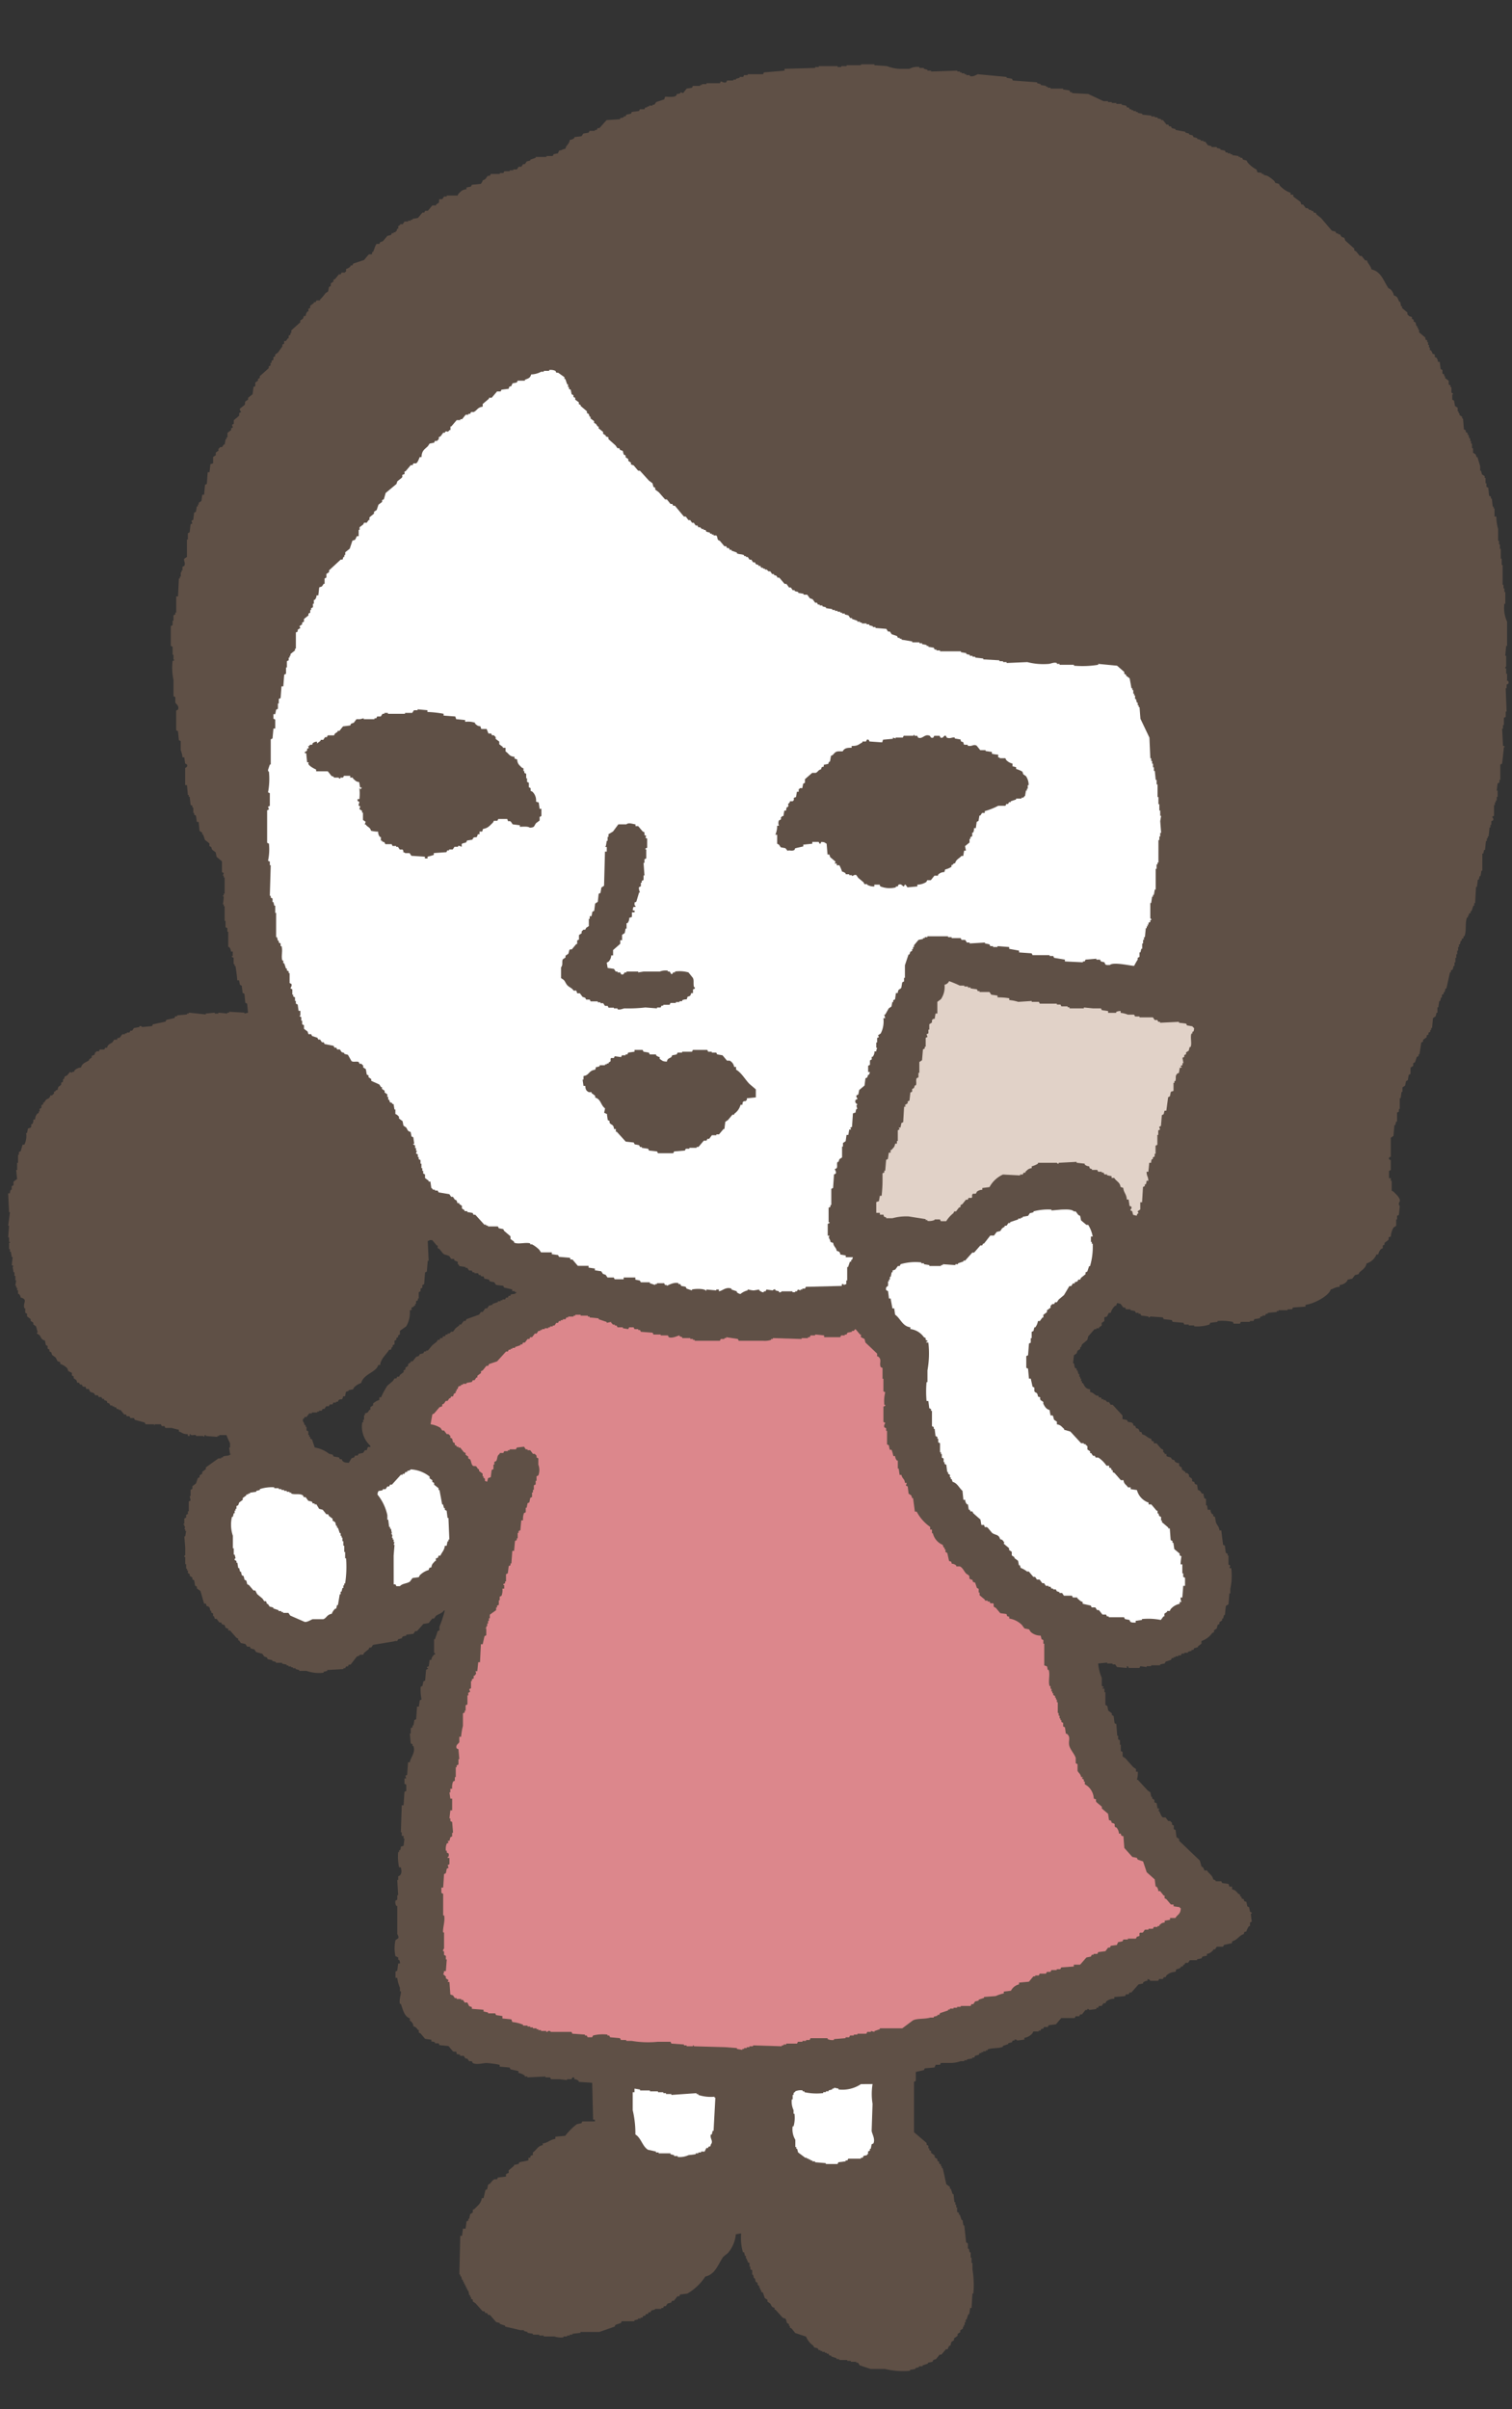<svg xmlns="http://www.w3.org/2000/svg" xmlns:xlink="http://www.w3.org/1999/xlink" viewBox="0 0 113 180">
  <rect x="0" y="0" width="113" height="180" fill="#333333" stroke="none"/>
  <defs>
    <clipPath id="clip-path">
      <rect id="長方形_152" data-name="長方形 152" width="112.173" height="172.374" fill="none"/>
    </clipPath>
  </defs>
  <g id="yojiko06" transform="translate(12588 -11459)">
    <rect id="長方形_162" data-name="長方形 162" width="113" height="180" transform="translate(-12588 11459)" fill="#fff" opacity="0"/>
    <g id="グループ_346" data-name="グループ 346" transform="translate(-12587.39 11463.807)">
      <g id="グループ_345" data-name="グループ 345" clip-path="url(#clip-path)">
        <path id="パス_216" data-name="パス 216" d="M112.022,46v-.47h-.068v-.4h-.067c-.018-.112.063-.117.067-.134v-.806h-.067c.023-.246.045-.493.067-.739h.068V41.639a2.447,2.447,0,0,1-.2-1.343h.067v-.873h-.067v-.269h-.067v-.269h-.067V37.408h-.067v-.47h-.068V36.2h-.067v-.336h-.067v-.269h-.067v-.873a3.651,3.651,0,0,1-.134-.94h-.135v-.6h-.067v-.135h-.067c-.022-.2-.045-.4-.067-.6h-.067V32.3l-.135-.068q-.033-.3-.067-.6l-.134-.067V31.3h-.067v-.4h-.067v-.134l-.2-.134c-.022-.09-.045-.179-.067-.269h-.067V30.02c-.067-.224-.135-.448-.2-.671h-.067c-.022-.068-.045-.135-.067-.2l-.2-.134v-.336H109.4v-.336h-.067v-.2h-.067v-.2H109.2c-.023-.089-.045-.179-.067-.268h-.067v-.135l-.135-.067v-.134l-.134-.067q-.034-.4-.067-.806h-.067v-.135c-.068-.044-.135-.089-.2-.134v-.134h-.067v-.134h-.067v-.269l-.2-.134c-.022-.135-.044-.269-.067-.4l-.134-.068v-.4h.067c-.02-.1-.127-.116-.134-.135v-.4h-.067v-.134l-.135-.067V23.64l-.268-.2V23.3h-.068V23.17l-.134-.067v-.269l-.134-.067c-.023-.179-.045-.358-.067-.537h-.135a.478.478,0,0,0-.134-.336h-.067c-.121-.207.118-.181-.2-.269a.584.584,0,0,0-.134-.268h-.067v-.2h-.067v-.2h-.067v-.2h-.068v-.134l-.134-.067v-.135l-.47-.4v-.2h-.067v-.134h-.067v-.135h-.068c-.022-.089-.044-.179-.067-.268l-.134-.067v-.135c-.045-.022-.09-.044-.134-.067v-.134l-.2-.067-.134-.135v-.134l-.4-.336v-.134H104.1c-.023-.112-.045-.224-.067-.336h-.068c-.127-.244-.1-.384-.4-.47a.919.919,0,0,0-.268-.47l-.134-.067c-.371-.525-.541-1.257-1.277-1.411-.072-.318-.266-.4-.335-.671h-.135l-.268-.336h-.135l-.268-.336L100.6,13.9v-.134l-.671-.6c-.023-.067-.045-.134-.067-.2l-.2-.067-.134-.2H99.4v-.067h-.135l-.067-.134-.269-.067-.805-.941-.336-.268c-.023-.045-.045-.09-.067-.135h-.135l-.067-.134h-.134V10.88h-.134l-.135-.134h-.134c-.067-.09-.134-.18-.2-.269h-.134c-.022-.067-.045-.134-.067-.2l-.537-.4V9.738h-.2V9.6a1.994,1.994,0,0,1-.806-.537l-.067-.135-.269-.067c-.022-.045-.044-.089-.067-.134a2.723,2.723,0,0,0-.537-.4l-.269-.067V8.194h-.134V8.126c-.293-.122-.3.1-.4-.268a2.089,2.089,0,0,1-.671-.538c-.023-.044-.045-.089-.068-.134l-.268-.067c-.023-.045-.045-.09-.067-.134h-.135V6.917h-.134V6.85l-.47-.067V6.716h-.135V6.649h-.2V6.582H91c-.023-.045-.045-.09-.067-.135L90.6,6.38V6.313l-.269-.067V6.179h-.4V6.112l-.268-.068c-.068-.089-.135-.179-.2-.268h-.134V5.709h-.2V5.641l-.268-.067V5.507l-.269-.067-.067-.134-.269-.067V5.171L87.979,5.1V5.037L87.24,4.9V4.836l-.269-.068L86.9,4.634H86.77c-.023-.045-.045-.089-.067-.134h-.135L86.3,4.164h-.135V4.1L85.9,4.03V3.962h-.2V3.895h-.269V3.828l-.671-.067V3.694l-.336-.067V3.56h-.134V3.492h-.2V3.425h-.134V3.358h-.134c-.023-.045-.045-.09-.067-.134h-.135l-.067-.135-.336-.067V2.955h-.4V2.888h-.336V2.821H82.2V2.754h-.336l-1.142-.538-1.209-.067V2.082h-.134l-.067-.134-.47-.067V1.813H77.9V1.746h-.2V1.679h-.134V1.612l-.4-.067V1.478L76.9,1.41V1.343l-1.813-.134-.067-.134-.4-.068V.94l-2.149-.2c-.139.042-.332.214-.6.134V.806h-.268V.739h-.135V.672h-.2V.605h-.134V.537h-.2V.47L68.972.537V.47H68.7V.4L68.435.336V.269H68.1V.2a1.211,1.211,0,0,0-.738.134h-.739a2.735,2.735,0,0,1-.94-.2L64.741.067V0H63.734V.067H62.66V.134h-.4V.2h-.269V.134h-1.41V.2h-.269V.269L58.026.336V.47L56.481.605l-.067.134H55.272V.806H55c-.022.045-.044.09-.067.134h-.268v.067l-.269.068v.067h-.2v.067h-.47c-.022.045-.044.09-.067.134-.163.069-.324-.064-.4-.067-.022.045-.045.09-.067.134H52.183v.068h-.336v.067h-.134v.067h-.538l-.067.134-.4.067-.268.336-.2-.067v.067a.483.483,0,0,1-.269.067c-.04.134.01.058-.067.135-.129.119-.564.075-.806.067-.022.067-.044.134-.067.2l-.6.2-.135.2h-.134v.067h-.268v.068H47.75v.067h-.134c-.023.044-.045.089-.067.134h-.336c-.022.045-.045.09-.067.134l-.538.068-.067.134-.335.067c-.023.045-.045.09-.068.134H46v.067l-.269.068V4.1l-1.007.067-.537.6h-.135l-.067.135h-.134V4.97h-.4l-.067.134-.4.067-.134.2-.538.067v.067a.5.5,0,0,1-.335.134c-.048.338-.26.368-.336.672-.293.039-.179.1-.47.134-.041.134.009.058-.068.135v.067l-.335.067L40.7,6.85h-.47v.067h-.806v.068l-.4.134v.067l-.269.067-.134.2h-.135l-.134.2h-.2l-.134.2h-.269v.067h-.268v.067h-.4l-.067.134h-.269v.068h-.672L36,8.328h-.134c-.17.118-.114.263-.4.336-.041.163-.071.147-.134.268L34.654,9l-.067.135-.336.067v.134c-.347.028-.413.166-.6.336l-.067.134h-.806v.067h-.2l-.134.2h-.2c-.092.065,0,.167-.067.269l-.2.134v.067H31.7l-.336.4h-.2l-.067.134H30.96l-.335.4-.4.067v.068h-.135v.067h-.2v.067h-.269l-.134.2h-.2v.068l-.134.067v.2H29.08l-.067.2h-.067v.067h-.135v.067h-.134c-.022.045-.045.09-.067.134l-.269.068-.336.4-.2.068-.067.134h-.2c-.093.064-.2.48-.268.6H27.2v.135c-.07.089-.165,0-.269.067l-.336.4-.806.268-.067.135h-.134v.067a.717.717,0,0,1-.336.2v.2h-.067v.067h-.269l-.067.134h-.134l-.269.336-.134.067v.135c-.068.044-.135.089-.2.134v.2l-.134.068c-.023.112-.045.223-.067.335l-.2.135a3.052,3.052,0,0,1-.4.47v.067h-.268l-.068.134h-.134v.067c-.089.068-.179.135-.269.2V18.2l-.134.067v.2h-.067a.5.5,0,0,0-.134.336h-.135c-.022.067-.044.134-.067.2l-.2.134v.135l-.672.6v.2h-.067v.134l-.134.067v.2h-.067l-.135.2h-.134v.2l-.134.067v.134l-.336.47-.2.134v.135l-.134.067v.2l-.134.068V22.3H19.61v.2l-.134.068V22.7l-.671.6v.135l-.135.067v.134l-.2.134v.269l-.135.067q-.033.268-.067.538l-.335.268v.134l-.2.135c-.063.106,0,.187-.067.268l-.336.269c-.066.142.092.2.067.269l-.134.067v.2l-.4.336v.269l-.134.067c.022.067.044.134.067.2l-.134.068v.134l-.269.2v.336H16.32V28h-.067c-.023.135-.045.269-.068.4h-.067l-.134.2H15.85l-.135.134v.135l-.2.134v.2l-.2.135v.47l-.2.067c-.023.2-.045.4-.067.6h-.135q-.033.437-.067.873l-.134.068q-.034.369-.067.738h-.135l-.067.47-.2.135v.134h-.067v.134H14.1c-.022.135-.044.269-.067.4l-.134.068c-.022.179-.045.358-.067.537l-.134.067c.022.067.044.134.067.2l-.135.068c-.022.2-.044.4-.067.6l-.134.067v.47h-.067V36.8l-.2.135c-.07.167.117.3,0,.537l-.134.067v.269h-.067v.134H12.9v.336h-.068v.134H12.76q-.033.672-.067,1.343h-.134v1.209h-.067V41.1l-.135.067v.4H12.29v.335l-.134.068v1.477l.134.067v.6h.067v.335c.015.094.063-.027.067.068l-.134.067A4.341,4.341,0,0,0,12.357,46v1.209l.135.067v.4c.05.132.315.244.2.537l-.134.068v1.477l.134.067c.022.224.045.448.067.672l.135.067v.672a1.779,1.779,0,0,1,.134.537h.134c.023.156.045.313.067.47l.135.067c.073.222-.113.214-.135.269v1.276h.135q.033.369.067.738H13.5v.135h.067c.023.2.045.4.067.6l.135.067v.135h.067v.4H13.9v.134l.134.067c.023.157.045.314.067.47h.135c.022.224.045.448.067.672l.2.134v.134h.068c.044.135.089.269.134.4l.336.269v.2l.134.067c.022.067.045.134.067.2l.269.2c.022.112.045.224.067.335l.4.336v.806l.134.067c-.022.068-.045.135-.067.2h.067v.134h.067v1.209h-.067v.134h-.067v.067h.067a3.531,3.531,0,0,1-.067.6h.067v.134h.067V64h.068v.47l.134.067v.269h.067V65.95h.067a.527.527,0,0,1,.135.336h.134v.336h-.067v.067l.134.067v.47h.067v.135h.067c.013.032.128.82.135,1.074h.134c.022.112.045.224.067.336l.134.067c.023.179.045.358.068.538l.134.067c.022.223.045.447.067.671l.134.067c.023.224.045.448.068.672l-.269.067v-.067l-1.142-.067v.067h-.134v.067l-.672-.067v.067h-.268v-.067l-.672.067v.067L13.5,70.853v.067h-.134v.067l-.739.067v.068h-.134l-.068.134-.6.134-.067.135-.94.2c-.023.045-.045.09-.068.134l-.738.068a.182.182,0,0,0-.2-.068v.068L9.4,72l-.134.2H9.134c-.023.045-.045.09-.067.135h-.2V72.4H8.731v.067h-.2l-.2.268H8.193c-.022.045-.044.09-.067.135h-.2l-.135.2c-.2.143-.324.128-.4.4H7.253l-.067.135H6.85l-.067.134h-.2v.067H6.514c-.022.067-.044.134-.067.2l-.2.068v.134c-.067.045-.134.09-.2.134v.067c-.239.174-.519.2-.6.538a.82.82,0,0,0-.47.2c-.023.045-.045.09-.067.135H4.768v.067l-.134-.067c-.159.128-.156.273-.4.335l-.067.2H4.1v.2l-.135.067v.135c-.129.186-.227.06-.268.4-.169.043-.11.035-.2.134H3.425V76.9c-.033.048-.088.044-.134.135H3.157c-.075.259-.151.2-.336.335l-.135.2H2.619V77.7l-.134.067v.2l-.134.067v.2H2.283v.134H2.216a.6.6,0,0,0-.2.47H1.88a.591.591,0,0,1-.067.336H1.746c-.061.114.019.193-.067.268l-.2.068c-.023.111-.045.223-.068.335H1.343a1.456,1.456,0,0,1-.134.873H1.075L.94,81.2l-.134.067v.2H.739v.605H.672v.537H.6c.023.224.045.448.068.671l-.269.2v.269l-.134.067v.268H.2a.505.505,0,0,0-.067.269H0q.033.705.067,1.41H.134q-.066.5-.134,1.008H.067c-.022.291-.045.582-.067.873H.067v.336H.134v.067H.067v.47H.134v.2H.2c.023.135.045.269.068.4H.336c-.023.2-.045.4-.067.6l.134.067-.067.067c.022.134.045.269.067.4H.47v.269H.537v.335H.6c-.022.135-.044.269-.067.4H.6V91.4H.672v.2H.739v.269H.806a.574.574,0,0,1,.134.268c.566.157.14.375.269.806h.067v.336l.134.067v.2l.269.2v.135l.2.134v.134l.2.135c.045.156.09.313.134.47H2.149v.067l.2.134c.142.205.128.324.4.4.022.112.044.224.067.336l.134.067v.2c.045.022.09.044.134.067v.134l.135.067c.022.067.044.134.067.2l.268.2.135.269.2.067v.134a1.294,1.294,0,0,1,.538.336c.022.067.044.134.067.2l.268.134v.2l.135.067v.135l.2.134c.023.067.045.134.067.2h.135l.067.134h.134c.022.045.045.089.067.134.214.124.172-.119.269.2h.2c.084.324.176.193.4.335.023.045.045.09.067.135h.2c.022.045.045.089.067.134h.2c.022.045.044.09.067.134h.134V99.8l.2.067c.078.274.028.077.2.2l.067.135H7.79v.067h.135v.067h.134c.023.045.045.089.067.134h.135v.067H8.4l.269.336H8.8l.067.134h.2c.022.045.044.09.067.135H9.4c.023.045.045.089.067.134l.739.2c.023.044.045.089.067.134h.605c.093.018-.028.064.067.067v-.067h.47c.022.045.045.089.067.134h.2c.022.045.044.09.067.135h.47a5.33,5.33,0,0,0,.537.134v.134c.27.075.268.2.672.2v.134h.134v-.134h.067c.034.149.268.024.4.067v.067h.538c.093.019-.028.066.067.067l.067-.134h.067v.067l.873.067v-.067h.134v-.067h.538a6.129,6.129,0,0,0,.268.6v.336h-.067l.067.47h.068c-.181.2-.363.1-.6.2v.067h-.134v.067h-.2l-.94.672v.134l-.269.2v.135l-.2.134v.134l-.134.067-.135.4-.268.2v.2l-.135.068v.47h-.067c.023.112.045.224.067.335l-.134.068v.738h-.067v.2l-.134.067v.2l-.135.068v.4H13.1v.067h.067v.134h.067c-.022.067-.044.134-.067.2h.067v.134H13.3c-.023.134-.045.268-.068.4h-.067q.034.4.067.806v.6c0,.021-.089.019-.067.134h.067v.538H13.3v.336h.067v.134h.067v.2l.134.067v.135l.2.134v.134l.134.068c.022.134.045.268.067.4l.134.067v.134c.09.067.18.134.269.2q.135.47.269.94h.134l.067.2h.135v.067h.067l.067.269h.067v.134l.134.067v.2h.067l.068.2h.134l.2.269h.135l.067.134.2.068.068.2.2.067v.135h.134l.47.537.135.067v.134h.067l.134.2.336.067c.045.067.09.134.134.2h.2l.067.135.269.067c.044.067.089.134.134.2l.47.135.134.2.2.067.067.135.336.067v.067l.268.067v.067h.471v.067l.335.068v.067h.135v.067h.2v.067h.134v.067h.2v.067l.269.068v.067H22.3a2.793,2.793,0,0,0,1.276.134v-.067l.269-.067v-.067l1.208-.068v-.067h.135c.022-.045.044-.089.067-.134h.134l.067-.134h.135c.156-.2.313-.4.47-.605l.2-.067v-.067h.269l.067-.134.336-.269.067-.134h.134l.135-.2,1.611-.269V117.8h.2c.022-.044.045-.089.067-.134l.269-.067.067-.135.269-.067v-.067l.537-.067.134-.2h.134l.471-.538.4-.067.268-.336h.134l.135-.2c.216-.151.459-.185.6-.4h.067a8.879,8.879,0,0,1-.4,1.209v.268l-.134.068-.2.6h-.068v1.007c.006.02.113.019.068.135h-.068c-.1.16-.173.15-.2.4H31.5c-.023.156-.045.313-.067.47l-.135.067v.067h.067v.067c-.044.023-.089.045-.134.067-.022.269-.045.538-.067.806l-.134.067c-.023.112-.045.224-.068.336l-.134.067a3.582,3.582,0,0,0,.067.941l-.134.067c-.022.156-.045.313-.067.47h-.135c-.022.313-.044.627-.067.94l-.134.067c-.022.135-.045.269-.067.4h-.067v.135l-.135.067v.4H30.02q.034.369.067.738l.135.068v.134h.067c.181.5-.232.859-.269,1.209h-.134c-.023.313-.045.627-.067.94l-.135.067c.023.067.045.134.068.2h-.135v.4l.135.067v.47l-.135.067c-.022.336-.045.672-.067,1.007h-.134q-.035,1.008-.067,2.015h.067v.269h.134v.2h.067c-.022.179-.045.358-.067.538l-.2.067c-.02.151-.008.175-.068.268h-.067v.135h-.067a3.731,3.731,0,0,0,.067,1.141h.135c.042.253.089.405-.068.605l-.134.067v.269H29.08q.033.57.067,1.141H29.08v.336l-.134.067a.524.524,0,0,0,.067.4h.067v2.082c.012.076.131.186.067.336l-.2.134a2.77,2.77,0,0,0,0,1.209c.134.041.057-.009.134.067h.067v.2h.067a.441.441,0,0,1,.067.268h-.134c-.022.179-.045.359-.067.538l-.134.067v.47h.134a2.422,2.422,0,0,0,.2.739v.268h.068c.038.168-.159.655-.068.941h.068c.144.4.259.962.671,1.074v.2h.067c.117.168.168.136.2.4.2.053.227.129.336.268h.067v.2l.134.067.336.4.47.067v.134a.514.514,0,0,1,.269.067v.068h.268c.023.044.045.089.067.134l.672.067.336.4c.1.063.207-.027.268.067v.134c.154.021.173.011.269.068v.067h.269l.134.2h.134l.135.2h.2l.067.134c.3.151.713.012,1.008,0a6.434,6.434,0,0,1,1.007.134v.135l.739.067.067.134.6.134v.135a1.075,1.075,0,0,1,.471.2v.067h.2v.068l1.343-.068v.068H40.5l.067.134h.6l.6.067v-.067h.336l.067-.134h.134v.134a.538.538,0,0,1,.336.134v.067l1.007.068q.034,1.376.068,2.753h.134v.134h-.94c-.023.045-.045.09-.067.135l-.336.067a4.568,4.568,0,0,0-.873.873l-.739.067V155c-.413.051-.542.3-.94.336v.135c-.391.051-.461.371-.739.537v.2c-.183.052-.153.016-.2.2h-.135v.2l-.671.135c-.023.044-.045.089-.068.134l-.335.067v.067l-.4.336v.2c-.134.04-.058-.01-.135.067h-.067v.2l-.6.067c-.023.045-.045.09-.067.135h-.2c-.143.067-.232.225-.336.335l-.134.068c-.022.112-.045.223-.067.335l-.134.068-.135.6h-.134c-.051.4-.321.57-.537.806l-.135.067v.2l-.2.135c-.023.112-.045.224-.067.336h-.067v.134l-.135.067c-.022.179-.045.358-.067.537h-.2c-.023.179-.045.359-.068.538h-.134q-.033,1.443-.067,2.887h.067v.135h.067c.023.089.045.179.067.268h.068v.135h.067v.134h.067v.134h.067v.135h.067v.134h.067v.134h.068c.022.112.044.224.067.336h.067v.134h.067v.135l.134.067v.134l.2.135.537.6h.134c.023.045.045.09.068.134H35.8l.067.135H36l.47.537.269.067v.067l.4.135v.067l1.142.268h.268v.068l.269.067v.067l.4.067v.067h.47v.067h.336v.067h.806a1.438,1.438,0,0,0,.671.068v-.068h.269v-.067h.2v-.067h.2v-.067l.6-.067v-.067h1.411l1.141-.4.068-.135.4-.134.067-.134h.94v-.067l.269-.068v-.067h.2v-.067h.134l.068-.134h.134l.067-.135h.134c.023-.044.045-.089.068-.134h.134c.022-.045.045-.089.067-.134l.269-.067V167.7h.47v-.068h.134l.067-.134h.135c.044-.067.089-.134.134-.2l.268-.068c.023-.044.045-.089.068-.134h.134l.269-.336h.134c.022-.044.045-.089.067-.134l.537-.067a4.013,4.013,0,0,0,1.344-1.276c.754-.153.962-.942,1.343-1.478l.336-.268a2.462,2.462,0,0,0,.6-1.411l.4-.067a3.857,3.857,0,0,0,.134,1.411H55c.023.089.045.179.068.268h.067v.2h.067v.134h.067v.134l.134.067v.269h.067v.2l.135.067v.335h.067c.022.09.045.18.067.269h.067c.023.09.045.179.067.269l.135.067v.134l.134.135v.134h.067v.134h.067v.135l.135.067c.045.134.089.268.134.4l.2.134v.134l.2.135c.134.187.078.262.336.335v.135h.067l.537.6.2.067c.083.086.076.245.134.336l.134.067v.135h.067v.134l.135.067.268.336.806.268a1.524,1.524,0,0,0,.538.672l.067.134.268.068c.023.044.045.089.068.134h.134v.067h.134v.067h.2v.067h.134v.067h.134l.068.135h.134v.067l.4.134v.067h.2v.068h.6v.067h.268v.067h.4v.067h.135l.134.2.806.268h1.074a5.592,5.592,0,0,0,1.881.135v-.068l.4-.067v-.067l.268-.067v-.067h.269v-.067l.4-.135v-.067l.336-.067c.022-.045.045-.09.067-.134l.2-.068c.09-.111.18-.223.269-.335h.134l.336-.4h.135a.551.551,0,0,1,.134-.269h.067c.022-.089.045-.179.067-.269l.2-.134v-.134l.268-.2v-.134l.2-.134v-.135l.2-.134v-.134h.067V168.9h.068v-.2h.067v-.2h.067c.045-.134.089-.268.134-.4h.067c.023-.156.045-.313.068-.47H72q.033-.537.067-1.074h.067a7.092,7.092,0,0,0-.067-1.813v-.471H72v-.4h-.067v-.4H71.86c-.022-.09-.044-.18-.067-.269h-.067v-.4l-.134-.067-.135-1.276H71.39c-.022-.135-.045-.269-.067-.4h-.067c-.045-.135-.09-.269-.134-.4h-.068v-.135l-.134-.067v-.335h-.067v-.2h-.067v-.2h-.067c-.023-.2-.045-.4-.068-.6h-.067c-.044-.134-.089-.268-.134-.4h-.067v-.134l-.269-.2q-.133-.6-.268-1.208h-.068v-.135h-.067v-.134l-.134-.067v-.135l-.134-.067v-.134l-.2-.134v-.135l-.269-.2v-.134l-.134-.068v-.134h-.067v-.2l-.134-.068v-.134l-.941-.806v-3.761l.135-.067v-.672l.6-.134.067-.134.739-.067c.041-.134-.009-.058.067-.135v-.067h.336c.022-.045.045-.089.067-.134h.672a2.231,2.231,0,0,0,.806-.134h.268v-.068h.2v-.067l.4-.067v-.067H72.2c.023-.045.045-.09.067-.134l.269-.068c.022-.044.045-.089.067-.134h.134v-.067h.135v-.067h.2v-.067H73.2v-.067c.324-.142.813-.058,1.141-.2v-.067l.4-.134v-.068l.269-.067.067-.134h.134v-.067a.172.172,0,0,1,.2.067l.537-.067v-.135a.951.951,0,0,0,.6-.335l.068-.135h.4v-.067h.134l.067-.134h.134c.023-.045.045-.09.068-.134H77.7l.067-.135.538-.067.4-.47h1.007c.022-.045.045-.09.067-.134h.269l.067-.135h.134c.09-.112.179-.224.269-.335h.134v-.068a.107.107,0,0,1,.135.068l.537-.068V145.2h.134l.067-.134h.2l.134-.2H82c.023-.044.045-.089.068-.134a.868.868,0,0,1,.6-.2v-.135l.806-.067.067-.134h.2l.067-.134h.134l.537-.605.336-.067v-.067a.491.491,0,0,1,.336-.135v-.134c.159.043.126.019.2.134h.6c.022-.044.045-.089.067-.134H86.3c.022-.045.044-.089.067-.134H86.5l.067-.135a1.038,1.038,0,0,1,.672-.268c.022-.067.045-.134.067-.2a.5.5,0,0,0,.336-.134v-.067h.134l.067-.134h.067l.068-.135h.2l.134-.2h.538v-.067l.335-.068c.023-.044.045-.089.068-.134l.335-.067v-.134c.266-.04.31-.136.47-.269v-.067h.135l.134-.2h.47c.023-.044.045-.089.067-.134l.605-.134v-.135c.419-.1.52-.444.873-.537.051-.183.016-.153.2-.2a.969.969,0,0,1,.2-.4h.067v-.269l.134-.067a5.066,5.066,0,0,1-.067-.605h.067v-.067l-.134-.067c-.022-.112-.045-.224-.067-.336-.045-.022-.09-.044-.134-.067-.023-.112-.045-.224-.068-.336-.182-.051-.153-.016-.2-.2-.266-.082-.084-.017-.2-.2h-.067v-.134l-.134-.067c-.155-.164-.2-.275-.47-.336v-.2h-.2c-.022-.067-.044-.135-.067-.2l-.47-.067c-.022-.045-.045-.089-.067-.134h-.4c-.039-.017,0-.089-.2-.135-.077-.345-.319-.414-.47-.671h-.2a.569.569,0,0,0-.134-.269h-.068q-.066-.234-.134-.47l-1.545-1.477v-.135l-.2-.134c-.022-.179-.045-.358-.067-.537l-.135-.067v-.269l-.134-.067v-.135l-.134-.134H86.7c-.068-.089-.135-.179-.2-.269h-.2c-.125-.075-.208-.322-.269-.47h-.067c.022-.067.045-.134.067-.2H85.9c-.023-.134-.045-.269-.068-.4-.32-.1-.078-.055-.2-.269l-.134-.067v-.134h-.068c-.022-.112-.044-.224-.067-.336l-.2-.134-.739-.806h-.067a1.7,1.7,0,0,0,.067-.6h-.134v-.2l-.2-.134-.6-.672c-.067-.045-.134-.09-.2-.134v-.336l-.134-.067v-.47h-.067v-.336l-.134-.067v-.269h-.068q-.033-.437-.067-.873l-.134-.067c-.022-.179-.045-.358-.067-.538l-.135-.067v-.134l-.268-.2-.067-.336L82,122.566v-.941h-.067v-.268c-.01,0-.231.026-.134-.067h.067v-.068l-.134-.067v-.6a3.372,3.372,0,0,1-.269-1.075l.672-.067v.067h.4v.067h.2l.134.2.739.067v-.134h.067c.023.044.045.089.068.134h.805c.023-.045.045-.09.068-.134l.47.067v-.067h.335v-.067H86.1v-.068l.336-.067.067-.134.4-.134.067-.135h.134v-.067h.135v-.067h.2v-.067h.2l.067-.134h.2v-.068h.269V118.6l.269-.067v-.067h.134l.067-.134.269-.068V118.2l.268-.2v-.2a1.605,1.605,0,0,0,.806-.6l.135-.067v-.135l.2-.134.067-.269.135-.067v-.134l.2-.134v-.135H90.8c.023-.089.045-.179.067-.268h.068q.033-.336.067-.672l.2-.134q.034-.4.067-.806h.067V113.9a4.468,4.468,0,0,0,.068-1.545h-.135c.023-.067.045-.134.067-.2l-.134-.067v-.672h-.067v-.134L91,111.216c-.023-.179-.045-.358-.067-.538l-.135-.067q-.068-.537-.134-1.074h-.134c-.042-.323-.18-.368-.269-.605-.022-.134-.045-.268-.067-.4l-.135-.067v-.134h-.067a.478.478,0,0,1-.134-.336h-.2c-.043-.107-.022-.2-.068-.336h-.067v-.47l-.134-.067c-.023-.112-.045-.224-.067-.336h-.135v-.067c-.14-.12-.042-.136-.268-.2-.023-.135-.045-.269-.067-.4-.183-.052-.153-.016-.2-.2-.321-.1-.073-.058-.2-.269-.068-.044-.135-.089-.2-.134v-.134l-.134-.134h-.134v-.068l-.269-.2v-.134l-.2-.135v-.2a.471.471,0,0,1-.335-.135V104.3l-.2-.067L86.9,104.1c-.08-.054-.285-.053-.336-.135v-.134h-.134v-.067c-.234-.188-.02-.081-.134-.269l-.135-.067-.336-.4h-.2v-.134c-.183-.051-.153-.016-.2-.2-.309-.073-.359-.269-.671-.335-.051-.183-.016-.153-.2-.2-.048-.194-.072-.223-.268-.268-.051-.183-.016-.153-.2-.2v-.134h-.067v-.067l-.336-.068c-.022-.044-.044-.089-.067-.134l-.336-.067v-.269l-.738-.806H82.4c-.044-.067-.089-.134-.134-.2h-.134L82,99.8h-.134v-.068h-.134c-.023-.044-.045-.089-.067-.134h-.135c-.022-.045-.045-.089-.067-.134H81.33c-.166-.1-.232-.221-.47-.269v-.2c-.351-.042-.4-.226-.538-.47h-.067v-.135h-.067v-.2h-.067v-.135h-.067v-.2h-.067l-.068-.269h-.067v-.134l-.134-.067c-.022-.112-.045-.224-.067-.336h-.067c.022-.2.044-.4.067-.6l.2-.135c.023-.067.045-.134.067-.2l.2-.134v-.135h.067c.022-.067.045-.134.067-.2l.4-.336c.023-.09.045-.179.067-.269l.47-.537h.135v-.067h.2v-.067l.2-.135v-.2l.2-.134V93.62l.2-.067.134-.269H82.4a1.11,1.11,0,0,1,.336-.537h.067c.09-.116-.05-.041.067-.134v-.068c.063.027.218.042.269.068.067.089.134.179.2.268h.134l.067.135h.336v.067l.336.067c.022.045.044.089.067.134h.2v.067h.135c.022.045.044.09.067.135l.537.067v.067c.112.02.119-.064.134-.067l.941.067c.022.045.044.09.067.134l.6.067c.023.045.045.09.067.135l.806.067.067.134h.336v.067h.4v.068a3.094,3.094,0,0,0,1.142-.135l.067-.134.537-.067v-.067a4.226,4.226,0,0,1,1.142.067c.022.045.045.089.067.134h.47c.023-.045.045-.089.067-.134h.672v-.067h.269c.022-.045.044-.09.067-.135l.4-.067.067-.134h.134v-.067h.2c.022-.045.044-.09.067-.135h.134v-.067l.672-.067V93.15h.134v-.067h.672v-.067h.335l.068-.135.94-.067V92.68c.59-.053,1.753-.663,1.88-1.142.253-.067.333-.191.672-.2V91.2a.8.8,0,0,0,.537-.268c.023-.045.045-.09.067-.135l.336-.067.2-.269.268-.067.067-.134c.218-.2.462-.321.538-.672a1.157,1.157,0,0,0,.738-.671h.135a.806.806,0,0,1,.2-.4l.135-.067v-.2l.134-.067v-.134l.269-.2c.128-.209-.12-.171.2-.268a1.473,1.473,0,0,1,.2-.672l.2-.134V86.3h.067v-.269l.134-.067c.023-.224.045-.448.068-.672,0,0-.085-.032-.068-.2.01-.093.11-.111.068-.269-.062-.231-.323-.439-.471-.6l-.134-.067v-.739h-.067v-.2h-.134v-.537l.134-.067v-.739l-.134-.067c-.046-.19.114-.15.134-.2v-1.41l.2-.134c.023-.269.045-.537.068-.806h.067c.022-.09.045-.179.067-.269h.067v-.671l.134-.067v-.2h.068v-.806h.067c.022-.157.045-.313.067-.47h.067v-.336l.2-.134c.022-.112.044-.224.067-.336l.134-.067c.022-.134.045-.269.067-.4l.134-.067v-.47l.2-.135v-.2l.134-.067.135-.4.134-.067v-.135h.067q.067-.437.134-.873l.135-.067v-.134l.268-.2v-.134l.135-.067v-.134l.134-.068v-.134h.067V72h.067q.035-.371.067-.739l.2-.134c.022-.09.045-.179.067-.269h.067v-.4h.067c.023-.157.045-.313.068-.47h.067c.022-.09.045-.179.067-.269h.067v-.2l.134-.067v-.135h.068c.022-.089.044-.179.067-.268h.067q.133-.6.269-1.209h.067V67.7l.134-.068c.022-.089.045-.179.067-.268h.067v-.269h.067v-.336h.068v-.268h.067v-.269h.067V65.95h.067v-.2h.067c.023-.09.045-.179.067-.269h.068v-.134l.134-.067v-.135h.067c.173-.379.032-1.022.2-1.41h.067V63.6h.067v-.134l.134-.068v-.134h.067l.135-.4h.067v-.2h.067q.033-.6.067-1.209h.067c.023-.179.045-.358.067-.538h.068c.022-.089.044-.179.067-.268h.067c.022-.134.045-.269.067-.4h.067V58.966h.067l.068-.269h.067q.033-.336.067-.671h.067v-.2h.067V57.69h.067q.034-.336.067-.672h.068v-.2h.067v-.269l.134-.067c.059-.144-.06-.187-.067-.269l.134-.067v-.806h.067v-.2h.068V55h.067v-.268h.067v-.47h-.067c.022-.179.045-.358.067-.538l.134-.067v-.2h.067V52.317l.135-.067q.068-.6.134-1.209c.012-.094.081.027.067-.067l-.134-.067q-.033-.639-.067-1.276h.067v-.269h.067v-.537l.134-.067v-.4h.068q-.035-.873-.068-1.746h.068V46.34l.134-.067c.073-.222-.112-.214-.134-.269M37.542,91.941v.067h-.134c-.023.045-.045.09-.067.134h-.135l-.067.135h-.2v.067H36.8v.067h-.2v.067l-.4.135v.067l-.269.067-.134.2h-.134l-.2.269h-.134l-.135.2-.94.336-.067.135H34.05l-.2.268h-.134v.067l-.269.2-.2.269h-.135l-.134.134h-.134V94.9h-.134l-.068.134h-.134l-.067.135H32.3c-.023.044-.045.089-.068.134H32.1c-.022.045-.045.089-.067.134L31.7,95.7l-.336.4h-.134v.067h-.134l-.067.134-.269.067-.067.135-.2.067-.268.336h-.135v.067l-.2.134v.135l-.2.134v.134l-.134.067v.135l-.269.2c-.022.045-.044.09-.067.134H29.08l-.067.135h-.135l-.134.2-.4.336a5.334,5.334,0,0,0-.47.873h-.134v.2a1.193,1.193,0,0,0-.47.268v.135l-.2.134v.2H27l-.134.2-.2.067v.134h-.067v.336h-.067v.2h-.067a1.947,1.947,0,0,0,.6,1.746v.134a.121.121,0,0,0-.2,0c-.023.067-.045.134-.067.2h-.135l-.134.2-.336.067c-.022.045-.045.09-.067.134h-.2c-.022.045-.044.09-.067.135l-.2.067c-.067.112-.134.224-.2.336-.26-.014-.335-.015-.47-.135-.022-.044-.045-.089-.067-.134h-.134l-.067-.134-.4-.067-.068-.135-.268-.067a2.362,2.362,0,0,0-1.075-.47l-.2-.6-.135-.068v-.134H22.5v-.134h-.067v-.269l-.134-.067v-.269H22.23v-.134h-.067c-.075-.14-.016-.162-.135-.269v-.2h.067c.023-.045.045-.09.068-.134H22.3l.2-.269h.2v-.067h.4v-.067h.134v-.067h.2c.022-.045.044-.09.067-.135h.134l.134-.2h.2l.067-.135h.2c.023-.044.045-.089.068-.134h.2v-.067h.134c.023-.045.045-.09.068-.134.237-.134.221.106.335-.269h.135c.022-.112.044-.224.067-.336l.2-.067V99.06l.336-.067c.023-.045.045-.09.067-.135a1.337,1.337,0,0,1,.538-.335c.176-.683,1.122-.788,1.276-1.344H27.8c.058-.507.462-.772.672-1.141h.134l.067-.2h.067V95.7l.134-.067v-.269l.135-.067v-.134l.134-.068v-.134l.134-.067v-.269l.471-.335a2.028,2.028,0,0,0,.268-1.209h.134v-.2c.168-.044.112-.032.2-.134h.067v-.134h.067v-.2l.135-.067V92.21h.067v-.47l.134-.068v-.2l.134-.067v-.2l.135-.067c.022-.291.045-.582.067-.873l.134-.067c.023-.269.045-.537.067-.806h.068q-.034-.739-.068-1.478c.134-.04.058.01.135-.067h.2l.336.4H32.1v.2c.045.022.09.044.134.067l.269.336c.13.115.317.1.47.2.045.067.09.134.134.2h.2l.067.134.2.067c.112.164-.1.083.134.269v.067l.47.067v.067h.134l.135.2h.2c.023.044.045.089.067.134h.135v.067h.268l.067.134h.135v.068c.229.114.17-.106.268.2l.336.067.067.135.336.067c.045.067.09.134.134.2l.538.067.067.135.6.134v.134h.2v.068h.134c-.153.221-.233.092-.47.2" fill="#5f5046" fill-rule="evenodd"/>
        <path id="パス_217" data-name="パス 217" d="M39.087,23.17c-.08.288-.218.288-.47.4v.067H38.08c-.023.045-.045.09-.068.134l-.335.068v.067c-.077.076-.027,0-.068.134-.185.049-.15.019-.2.2l-.537.067c-.023.044-.045.089-.067.134h-.269l-.4.47h-.2v.067l-.471.4v.2c-.385.044-.418.28-.671.4h-.2l-.067.134h-.134v.067h-.2l-.268.336h-.135v.067h-.268l-.4.47h-.067v.269h-.067c-.209.255-.093.026-.336.134v.067h-.135l-.2.269-.134.067V28l-.135.135H31.9l-.067.134-.336.067-.134.2c-.247.241-.452.317-.47.806h-.135c-.063.148-.142.393-.268.47h-.2c-.022.045-.045.089-.067.134h-.134l-.4.47h-.067v.2c-.321.1-.072.058-.2.268l-.336.269c-.022.067-.044.134-.067.2l-.806.672-.134.47-.134.067v.135l-.269.2c-.045.134-.09.269-.134.4l-.2.134v.135L27,33.848v.2h-.067l-.134.2h-.2c-.022.045-.044.09-.067.135l-.268.2v.2h-.068v.47h-.134l-.134.268-.2.067-.2.6-.336.269v.2h-.067V36.8h-.067c-.023.067-.045.135-.067.2h-.135l-.873.806v.134l-.2.134v.269l-.135.067v.4h-.067l-.134.2-.2.067c-.022.2-.044.4-.067.6h-.134a.5.5,0,0,1-.134.336h-.068V40.3h-.067v.268c-.044.023-.089.045-.134.067v.135h-.067v.2l-.134.067v.135l-.336.268v.2l-.135.067v.134l-.2.135c.022.044.045.089.067.134l-.2.134v.135l-.135.067v1.209h-.067v.134l-.336.269v.134h-.067v.134h-.067v.2c-.045.022-.09.044-.134.067v.47h-.067v.47l-.135.067c-.022.291-.045.582-.067.873h-.134q-.035.437-.067.873l-.135.067v.336h-.067v.4l-.134.067-.067.336h-.135v.336l.135.067v.672h-.135q-.033.369-.067.738l-.134.068v1.88h-.067l-.135.4c0,.146.068.134.068.134a5.323,5.323,0,0,1-.068,1.545l.135.067v.94l-.135.068.068.2-.135.067V58.16l.135.067a4.051,4.051,0,0,1-.068,1.276l.135.067v.269h.067q-.035,1.141-.067,2.283h.067v.135l.134.067v.268h.067l.067.269h.068V63.4h.067v1.814h.067l.067.268h.067v.135l.135.067v.2h.067c.116.352-.049.779.067,1.075h.067v.2h.067l.135.4h.067V67.7l.134.067V67.9h.067v.739l.134.067c.063.154-.058.257-.067.336l.135.067v.4h.067v.134l.134.067v.269h.067v.2l.135.068c.022.156.044.313.067.47h.134v.335l-.067.068.134.067v.268h.067v.269l.135.067v.269l.268.2c.023.068.045.135.068.2h.2c.022.045.045.089.067.134l.4.134.067.135h.135l.134.2h.134c.023.045.045.09.067.135l.672.134c.022.045.045.089.067.134h.134l.068.135h.2c.045.067.09.134.134.2l.2.067v.067l.269.067.268.471c.139.1.38-.006.537.067l.068.134h.134l.134.134v.135l.2.134c.022.134.044.269.067.4l.134.067v.134l.2.135v.134l.6.269.134.2h.068v.135l.2.134v.134c.067.045.134.09.2.134v.2h.067v.2h.067c.022.068.045.135.067.2.161.041.125.021.2.134h.068c.022.135.044.269.067.4h.067v.336l.134.067c.014.016.135.134.135.134v.135l.268.2c.023.112.045.224.067.336l.2.134c.131.185.077.268.336.336l.067.336.134.067c.023.157.045.314.067.47-.041.046-.1-.022-.067.067l.134.068v.2h.068v.2h.067l-.067.2.134.067v.2h.067V81.8l.134.067v.269h.068v.336h.067v.2h.067v.2l.134.068v.268l.269.2v.067h.134c.023.157.045.313.067.47.079.041.1.114.135.134H31.9v.068h.2c.023.044.045.089.068.134l.806.134.134.2h.134c.045.067.09.134.134.2l.135.067.067.2h.134v.067l.2.134v.2l.2.134v.067h.2v.067l.4.068.067.134h.134l.672.739h.134v.067h.134v.067H36.6c.022.045.045.089.067.134l.336.067.067.135q.236.2.47.4v.2l.269.2v.067c.288.162.9-.047,1.209.067v.067h.134a2.443,2.443,0,0,1,.537.4l.135.2h.806v.134l.47.067.067.134.806.067.067.135h.134q.2.234.4.47h.806v.134l.47.067v.135l.47.067.135.2.2.067.135.2h.47l.067.134H46v-.134h.873V90.8l.336.067L47.28,91h.672v.067l.4.134v-.067h.134v-.067h.538l.067.134h.134v.067c.005,0,.547-.324.873-.2v.067h.134l.068.134.335.068.068.134.4.134v-.067c.241-.065,1.025-.09,1.075.134v-.134l.739.067v-.067h.2v.134c.286-.04.519-.354.94-.2v.067l.4.134v.068a.569.569,0,0,0,.269.134,1.272,1.272,0,0,1,.537-.269v-.067c.042-.011.309.072.47.067l.4-.067v.067c.079.044.213.163.336.135v-.068h.135l.067-.134.47.067a.171.171,0,0,1,.2-.067v.067l.269.067v.068a.166.166,0,0,0,.2-.068h.806v.068h.2v-.068h.134l.067-.134.2.067v-.067h.134v-.067h.2c.022-.045.044-.09.067-.134l2.686-.068v-.134h.134V91.2l.2-.067v-.269h.067V89.859h.067l.135-.4H63v-.134h.067l.067-.2h-.537v-.134l-.4-.067c-.046-.2-.075-.22-.269-.269-.063-.293-.224-.292-.269-.6l-.2-.067c-.018-.237-.211-.3-.067-.471H61.25v-.873c.019-.048.152-.028.134-.134h-.067V85.427l.134-.068v-.134h.067V84.016l.134-.067c.023-.336.045-.672.068-1.007l.134-.068c.061-.146-.086-.279-.067-.335l.134-.067c.075-.177-.018-.331.067-.471h.067l.068-.2.2-.134V80.86h.067v-.269l.2-.134c.022-.157.044-.314.067-.47h.134c.023-.135.045-.269.067-.4H63c-.023-.045-.045-.09-.067-.135l.134-.067c.022-.336.045-.671.067-1.007l.2-.067a.531.531,0,0,1,.068-.269h.067a.631.631,0,0,1-.067-.269l.067-.067c-.03-.054-.227-.085-.135-.336l.135-.067c.024-.069-.128-.124-.067-.268l.134-.068c.022-.111.045-.223.067-.335l.4-.336c.022-.179.045-.358.067-.537l.135-.068c.022-.067.044-.134.067-.2h.067c.022-.067.045-.134.067-.2h-.134v-.471l.134-.067v-.336l.134-.067v-.2h.067a.565.565,0,0,0,.135-.4h.134c.007-.158.051-.17.067-.269h-.067v-.4h.067v-.336l.135-.067c-.023-.044-.045-.089-.068-.134l.2-.134a1.933,1.933,0,0,0,.2-1.142h.135c-.023-.09-.045-.179-.067-.269h.067l.268-.47.2-.134.067-.336h.067v-.134l.134-.067c.023-.157.045-.314.068-.47h.134c.045-.373.146-.213.269-.4.022-.135.044-.269.067-.4l.134-.068v-.268h.067v-.94c.09-.269.179-.538.269-.806h.067l.067-.2.134-.067v-.134h.068V65.95H67.7v-.134l.336-.4.335-.067v-.067H68.5v-.067h.2v-.068h1.545v.068h.268v.067h.672c.022.045.045.089.067.134h.269l.134.2h.2v.067L73,65.615v.067l.336.067c.023.045.045.089.067.134h.2v.067h.336v-.067l.873.067v.135l.738.134v.134l.941.068.067.134h1.276v.067h.268c.023.045.045.09.068.134l.806.135v.134l1.343.067v-.067h.134c.022-.045.045-.09.067-.134l.806-.068v.068H81.6l.067.134.269.067c.059.228.125.206.4.2.266-.243,1.477.051,1.813.067a5.32,5.32,0,0,1,.268-.47v-.135l.135-.067v-.336h.067l.067-.268h.067v-.4h.067v-.269h.068v-.2h.067q.033-.336.067-.672h.067v-.134h.067v-.135h.067v-.134l.135-.067v-.134h.067c.031-.116-.063-.116-.067-.135V62.66h.067c.022-.157.045-.314.067-.471h.067v-.134h.067c.023-.134.045-.268.067-.4h.068V60.108h.067v-.336H85.9v-.135h.067V57.958h.067V57.69H86.1v-.269h.068c-.023-.291-.045-.582-.068-.873.023-.134.045-.269.068-.4H86.1v-.4h-.067v-.47h-.067v-.537H85.9v-.94H85.83v-.336h-.067c-.023-.224-.045-.448-.068-.672h-.067v-.268h-.067V52.25h-.067v-.2h-.067v-.2H85.36q-.035-.772-.067-1.545l-.672-1.41c-.022-.291-.045-.582-.067-.873h-.067v-.134h-.068v-.2h-.067c-.022-.089-.044-.179-.067-.269h-.067v-.268h-.067v-.134h-.067v-.269h-.068v-.134h-.067q-.066-.371-.134-.739l-.269-.2V45.6l-.134-.067V45.4l-.537-.47-1.411-.135v.067a7.263,7.263,0,0,1-1.813.068v-.068H78.577v-.067h-.2v-.067c-.231-.072-.446.053-.6.067a4.827,4.827,0,0,1-1.612-.134l-1.545.067v-.067h-.268v-.067h-.269v-.067l-1.209-.068v-.067l-.6-.067v-.067h-.2v-.067h-.2v-.067l-.269-.067v-.068l-.4-.067v-.067H69.644v-.067h-.268v-.067h-.135c-.022-.045-.044-.09-.067-.135l-.4-.067v-.067h-.134v-.067l-.336-.067v-.067h-.2v-.068h-.538v-.067l-.8-.134v-.067h-.135v-.067h-.134l-.067-.135-.4-.134c-.045-.067-.09-.134-.134-.2h-.135l-.134-.2-.806-.067v-.067h-.2v-.067l-.268-.068V41.84h-.2v-.067H63.8v-.067h-.135v-.067h-.2v-.067l-.4-.135V41.37h-.134l-.135-.2-.268-.067v-.068h-.2v-.067H62.19V40.9h-.2v-.067h-.2v-.067h-.2V40.7l-.47-.068v-.067l-.268-.067V40.43h-.2v-.067h-.134c-.023-.045-.045-.09-.067-.135h-.135l-.2-.268-.2-.067-.2-.269h-.269v-.067l-.4-.067v-.067l-.268-.068v-.067H58.63l-.134-.2h-.134l-.2-.269h-.134l-.4-.47h-.134c-.023-.045-.045-.09-.068-.134l-.2-.067v-.068h-.134l-.135-.2h-.134l-.134-.134h-.135v-.068h-.134v-.067H56.28c-.023-.045-.045-.089-.067-.134h-.135v-.067l-.2-.067c-.023-.045-.045-.09-.067-.135h-.135c-.044-.067-.089-.134-.134-.2h-.134l-.135-.2h-.134v-.067H55v-.067c-.167-.087-.358-.055-.538-.134v-.067l-.4-.135v-.067h-.134c-.022-.045-.045-.089-.067-.134h-.134c-.023-.045-.045-.09-.067-.135h-.135l-.336-.4-.134-.067c-.056-.081-.051-.281-.134-.336h-.2v-.067h-.134v-.067h-.134V34.99l-.269-.067c-.022-.045-.045-.09-.067-.134h-.134v-.068h-.135l-.134-.134h-.134l-.068-.134h-.134l-.134-.2h-.135l-.134-.2H50.84l-.2-.269H50.5l-.672-.806H49.7c-.022-.045-.045-.089-.067-.134H49.5l-.269-.336h-.134l-.47-.537-.269-.2v-.134l-.134-.067-.068-.269-.268-.2-.672-.739h-.134l-.336-.4-.2-.067v-.134l-.2-.135v-.134l-.2-.134v-.135L46,29.147c-.022-.089-.044-.179-.067-.268l-.2-.068c-.023-.044-.045-.089-.067-.134h-.135c-.044-.067-.089-.134-.134-.2L44.863,28v-.134l-.2-.067v-.067l-.2-.134v-.135l-.336-.268v-.135h-.067l-.135-.2-.134-.067v-.135l-.268-.2v-.135h-.068c-.022-.067-.044-.134-.067-.2l-.134-.067v-.134l-.47-.4v-.068l-.135-.067v-.134l-.268-.2v-.134l-.135-.067v-.134l-.134-.067c-.022-.112-.045-.224-.067-.336l-.134-.067V24.11h-.067v-.2h-.068c-.044-.135-.089-.269-.134-.4h-.067v-.135l-.47-.335h-.135c-.022-.045-.044-.09-.067-.135a.836.836,0,0,0-.47-.067V22.9h-.4v.068h-.2a1.683,1.683,0,0,1-.739.2" fill="#fff" fill-rule="evenodd"/>
        <path id="パス_218" data-name="パス 218" d="M31.333,48.254v.134a8.133,8.133,0,0,1,1.209.135v.134l.874.067.066.2.672.067v.134a1.633,1.633,0,0,1,.739.067v.067c.158.124.145.164.4.2.023.067.044.134.067.2h.4c.045.112.089.224.135.336h.2c.023.045.044.09.066.134H36.3l.134.135V50.4l.269.2v.2l.267.2v.067h.2v.268c.261.156.262.378.671.4v.135l.2.067c.02.343.168.42.336.6l.135.067v.2h.066v.134l.136.067v.336h.066v.269l.135.067v.336c.044.022.09.044.133.067v.2l.135.067a.9.9,0,0,1,.268.739l.2.067c.023.157.046.314.068.471h.133v.537l-.133.067v.269l-.27.2c-.159.219-.088.321-.469.336-.122-.113-.509-.074-.74-.067V56.85l-.536-.067c-.046-.067-.089-.134-.135-.2-.2-.132-.17.119-.268-.2h-.672c-.022.045-.044.09-.068.135H36.3l-.068.134c-.221.2-.363.423-.738.47-.024.067-.046.134-.067.2h-.2v.2H35.1c-.109.369-.1.139-.337.269l-.066.134-.4.067c-.022.045-.045.09-.066.134-.092.059-.272.049-.337.135v.2c-.01.011-.164-.1-.268-.067v.067h-.269l-.134.2h-.269v.067h-.134l-.068.134-.94.067v.135a3.39,3.39,0,0,1-.47.134v.134h-.2V59.2l-1.007-.067-.135-.2h-.336s.006-.039-.133-.067v-.134c-.09-.034.018-.028-.067-.067h-.2c-.045-.067-.088-.135-.133-.2h-.135V58.4h-.268c-.024-.045-.045-.09-.068-.134h-.47c-.023-.045-.045-.09-.067-.135-.138-.092-.1.031-.2-.134h-.068v-.269h-.067a.551.551,0,0,1-.135-.4,2.258,2.258,0,0,1-.536-.067c-.075-.284-.248-.25-.4-.47h-.068c.022-.067.045-.134.068-.2l-.2-.135V55.91h-.068v-.134l-.2-.134c.022-.068.045-.135.067-.2l-.133-.067c.021-.09.045-.179.066-.269l-.133-.067V54.9h.133a3.434,3.434,0,0,0,0-.806H26.3v.067c.1-.025.082-.063.135-.134H26.3c-.022-.135-.045-.269-.067-.4-.277-.036-.3-.146-.469-.269v-.067h-.2v-.134h-.47c-.021.044-.045.089-.066.134h-.2v.067c-.112.023-.118-.064-.135-.067h-.336c-.1-.166-.076-.042-.2-.134-.09-.112-.178-.224-.269-.336h-.872v-.134c-.166-.067-.748-.368-.537-.538h-.135q-.033-.336-.067-.671c-.135-.039-.059.008-.135-.068.068-.044.135-.089.2-.134v-.134l.135-.067c-.023-.045-.045-.09-.067-.135h.067c.194-.229.073-.019.268-.134v-.067a.492.492,0,0,1,.336-.134v.134l.268-.2V50.47h.2c.044-.067.089-.134.134-.2h.135l.066-.135h.47c.024-.044.045-.089.069-.134l.2-.134V49.8h.133l.27-.336.536-.067c.023-.045.046-.09.068-.135l.2-.067c.067-.089.134-.179.2-.268H26.3l.27-.068v.068h.806v-.068h.134c.022-.044.044-.089.067-.134h.268c.044-.067.09-.134.135-.2h.134v-.068h.268v.068h1.276v-.068h.537l.135-.2h.268v-.067l.739.067" fill="#5f5046" fill-rule="evenodd"/>
        <path id="パス_219" data-name="パス 219" d="M71.172,50.437c.049.186.019.15.2.2.023.068.045.135.068.2h.268v.067c.329.093.422-.135.672,0l.269.336h.4v.067l.471.067v.135a2.415,2.415,0,0,0,.47.067v.2c.144.024.13.066.134.067h.4l.067.135a.961.961,0,0,0,.47.268v.2l.269.067v.134a1.951,1.951,0,0,1,.47.2l.067.2.2.135a1.186,1.186,0,0,1,.2.671h-.067v.269h-.067v.134h-.067c-.023.134-.045.269-.068.4-.078.04-.1.116-.134.134h-.134v.068h-.4v.067l-.4.134v.067H74.8c-.023.045-.045.09-.068.134H74.6l-.067.135h-.537a4.954,4.954,0,0,1-1.008.4v.134h-.2c-.045.067-.09.134-.134.2h-.068c-.022.134-.044.268-.067.4l-.134.068c-.023.156-.045.313-.067.47h-.135a.619.619,0,0,1-.067.336h-.067v.268l-.134.067v.135h-.067v.268l-.336.269c.022.112.045.224.067.336h-.134c-.023.134-.045.268-.068.4h-.134c-.163.194-.393.246-.47.537-.168.046-.108.036-.2.134H70.5v.135a1.3,1.3,0,0,1-.47.2c-.022.067-.044.134-.067.2a.621.621,0,0,0-.47.2v.067h-.269l-.268.336h-.269c-.022.045-.045.09-.067.134a1.284,1.284,0,0,1-.672.2v.134l-.738.067c-.031-.014-.112-.224-.2-.2-.022.045-.045.089-.067.134-.119-.014-.173-.228-.4-.134-.022.045-.045.089-.067.134h-.134v.067a1.854,1.854,0,0,1-1.142-.067c-.077-.076-.027,0-.067-.134h-.4v.134a.933.933,0,0,1-.538-.134V61.25h-.2l-.067-.135-.4-.335-.134-.2c-.149-.071-.269.079-.336.067v-.067h-.2v-.067h-.268v-.067a.609.609,0,0,0-.269-.135,2.747,2.747,0,0,0-.2-.47h-.2v-.134H61.77c.022-.045.045-.09.067-.134l-.4-.336c-.022-.067-.045-.134-.067-.2h-.135q-.033-.4-.067-.806c-.175-.092-.113-.118-.4-.134-.022.045-.044.09-.067.134-.1.02-.087-.117-.134-.134h-.47v.134l-.672.068v.134l-.6.134c-.023.045-.045.09-.067.135-.258.115-.329-.031-.538.067V58.7c-.084-.042-.1-.112-.134-.135L57.74,58.5l-.134-.2-.134-.068v-.671h-.135a1.712,1.712,0,0,0,.135-.672h.134a.491.491,0,0,1,0-.4l.134-.067c.074-.13-.067-.078.067-.2.077-.077,0-.027.135-.067.022-.135.044-.269.067-.4h.134a.474.474,0,0,1,.067-.269h.067c.113-.234-.116-.118.135-.336v-.067c.1-.065.2.023.268-.067.139-.186-.121-.176.2-.269.022-.134.045-.268.067-.4h.134v-.2h.068v-.067h.2c.022-.112.045-.224.067-.336l.134-.067v-.269l.538-.47h.268c.173-.072.161-.207.4-.269.049-.185.019-.15.2-.2v-.135l.336-.067c.045-.214.1-.128.134-.2.022-.134.045-.269.067-.4l.134-.067c.239-.259.216-.285.739-.269.129-.229.3-.275.672-.269v-.134c.5-.005.482-.105.806-.269v-.067h.268c.023-.044.045-.089.067-.134.188-.048.152.115.2.134l.94.067c.023-.067.045-.134.067-.2l.739-.067V50.3l.2.067V50.3h.537l.067-.135h.739V50.1h.067v.067h.2l.068.135c.348.143.469-.3.873-.135.055.022.046.208.268.135.023-.045.045-.09.067-.135h.4l.068.135c.247.086.2-.19.4-.135l.068.135c.266.114.393-.053.6,0v.067l.4.067" fill="#5f5046" fill-rule="evenodd"/>
        <path id="パス_220" data-name="パス 220" d="M46.883,56.78v.134h.2l.336.4.135.067v.2l.134.067-.067.134.134.068v.671c-.019.048-.154.029-.134.134h.067v.672l-.134.067v.269h-.068c.023.313.045.627.068.94h-.068v.336l-.134.067v.134h-.067v.269l-.134.067c-.05.116.067.4.067.4h-.067q-.1.336-.2.672c-.076.076,0,.026-.134.067,0,.139-.031.217.067.268v.068h-.134c-.071.077-.049.128-.067.268h.134v.135h-.2V63.7l-.2.068a.569.569,0,0,1-.134.4h-.068v.4h-.067c-.022.112-.045.224-.067.336l-.2.135v.4h-.135v.268l-.537.47v.4H45.07a.732.732,0,0,1-.2.47l-.134.067c.022.135.045.269.067.4l.47.068c.045.067.09.134.134.2h.135v.067h.2c.023.045.045.09.067.135.217.075.208-.1.269-.135h.134v-.067h.873v.067l.4-.067H48.7a1.157,1.157,0,0,1,.6-.067v.067h.134c.045.067.09.134.134.2.113-.02.1-.117.135-.135h.134v-.067a2.437,2.437,0,0,1,1.007.067l.269.336c.181.179.072.42.134.739,0,.013.1.022.068.134l-.135.067v.269h-.134c-.046.2-.075.22-.269.269l-.067.2a.647.647,0,0,0-.336.067v.067h-.2v.068H49.9v.067h-.4l-.067.134h-.47v.067h-.134c-.023.045-.045.09-.068.134h-.268v.068l-.873-.068a10.989,10.989,0,0,1-1.545.068c-.154.013-.316.131-.537.067v-.067h-.269V70.48h-.4l-.067-.134h-.2l-.135-.2h-.2v-.067h-.2V70.01h-.537l-.067-.134h-.269l-.067-.134-.2-.067-.2-.269h-.2c-.023-.067-.045-.134-.068-.2h-.2c-.122-.2-.318-.24-.47-.4-.111-.118-.158-.286-.269-.4l-.2-.135v-.806c.165-.18.04-.413.134-.6.067-.045.134-.09.2-.134v-.135l.2-.134c.062-.092.047-.265.134-.336h.135l.335-.4h.068v-.268l.134-.068v-.335l.2-.135v-.134l.135-.134h.134l.067-.135.2-.134v-.537h.067v-.2h.134c.023-.112.045-.224.067-.336l.135-.067q.033-.269.067-.537l.2-.134c.023-.2.045-.4.067-.6l.135-.067c.022-.134.045-.269.067-.4l.2-.134q.034-1.277.068-2.552h.134v-.336c-.135-.039-.058.008-.134-.067h.067c.022-.135.045-.269.067-.4H44.8V57.72h.067v-.2l.336-.2.4-.537h.6c.163-.153.47-.025.672,0" fill="#5f5046" fill-rule="evenodd"/>
        <path id="パス_221" data-name="パス 221" d="M69.98,68.771a1.612,1.612,0,0,1-.269,1.075l-.268.2v.873h-.135c-.022.134-.044.269-.067.4h-.134v.067H69.04v.2l-.2.134v.4h-.067V72.4l-.134.067c.022.067.045.134.067.2l-.134.067V73.4H68.5v.134l-.134.067c-.022.269-.045.538-.067.806l-.2.135v.806h-.068v.335l-.134.068c-.085.188.025.387-.067.537h-.067c-.023.067-.045.134-.067.2l-.135.067v.2l-.134.067c-.022.2-.045.4-.067.6l-.135.067v.134l-.2.134c-.006.1-.014.034.067.067-.077.08,0,.025-.134.068q-.035.57-.067,1.141l-.135.068c-.022.111-.044.223-.067.335h-.134l.067.135c-.045.022-.09.044-.134.067v.806h-.067v.2h-.135c-.035.277-.145.3-.268.47H65.95v.2h-.134c-.022.156-.045.313-.067.47l-.134.067c-.023.269-.045.537-.068.806H65.48v.134l-.134.067v.538c0,.414-.034.813-.067,1.141h-.134c-.023.135-.045.269-.068.4l-.2.068v.805h.269v.135h.268c.049.185.019.15.2.2v.067h.47a3.957,3.957,0,0,1,1.209-.134l1.276.2v.067H68.7v.067a1.027,1.027,0,0,0,.537-.067V86.3h.4c.023.044.045.089.067.134h.4a2.383,2.383,0,0,1,.538-.6c.022-.044.044-.089.067-.134h.134l.2-.269.134-.067v-.134l.134-.067.269-.336h.134c.023-.045.045-.089.067-.134H72c.091-.064,0-.177.067-.269s.164,0,.269-.067c.022-.045.044-.09.067-.134a.668.668,0,0,1,.4-.135v-.134l.537-.067a2.161,2.161,0,0,1,1.007-.94l1.276.067v-.067h.2l.067-.135h.134V82.74c.16-.131.2-.233.47-.269v-.134a1.927,1.927,0,0,0,.471-.2v-.067h1.41c.017,0,.022.085.134.067v-.067L79.852,82v.068l.605.067V82.2a.53.53,0,0,0,.336.134c.048.186.018.15.2.2v.067h.4c.022.045.045.089.067.134h.269v.067h.134c.023.045.045.09.067.135h.2v.067l.336.067v.134h.2c.153.258.422.305.47.672l.2.067c.038.381.241.442.268.873h.135c.022.157.044.313.067.47l.134.067c.061.144-.092.2-.067.269l.134.067.067.269.269.067c.046-.195.119-.166.134-.2-.022-.044-.044-.089-.067-.134l.2-.134v-.537h.134q.033-.572.067-1.142l.134-.067V83.68h.068c.062-.092.045-.118.067-.268h.134c-.019-.342-.119-.3-.134-.672h.134q.035-.336.067-.671h.135c.016-.151.006-.178.067-.269h.067v-.134l.134-.068v-.2h.067v-.605l.135-.067v-.738h.067v-.336l.134-.067c-.022-.068-.045-.135-.067-.2l.134-.067c.023-.269.045-.537.068-.806l.134-.067c.022-.09.045-.179.067-.269h.134l.135-1.007.134-.067c.022-.112.045-.224.067-.336l.2-.067v-.6h.067v-.134h.067c.09-.24-.04-.368.134-.537.077-.077,0-.027.135-.067.022-.135.044-.269.067-.4h.134v-.068h-.067c-.016-.106.109-.083.134-.134v-.134h.067c-.022-.134-.044-.269-.067-.4l.134-.067v-.135l.135-.067v-.134l.2-.134.067-.269h.068c.118-.271-.042-.718.067-1.007h.067v-.135h.067c.06-.093.046-.117.067-.268a.57.57,0,0,1-.134-.135l-.4-.067c-.022-.045-.045-.089-.067-.134l-.537-.067v-.067l-1.411.067v-.067h-.134c-.023-.045-.045-.09-.067-.135h-.2l-.134-.2H84.554v-.067h-.336c-.023-.045-.045-.09-.067-.135H83.68a1.881,1.881,0,0,0-.537-.134v-.134a.647.647,0,0,0-.336.067v.067h-.6v-.134l-.47-.068c-.023-.044-.045-.089-.067-.134h-.605l-.671-.067v.067H79.315V70.45h-.134v-.067h-.47l-.067-.134h-.269v-.068H77.1c-.023-.044-.045-.089-.067-.134h-.538V69.98l-1.007.067a3.012,3.012,0,0,0-.672-.134v-.135a5.23,5.23,0,0,0-.873-.067v-.134l-.47-.067-.134-.2H72.6v-.067h-.134c-.023-.045-.045-.089-.067-.134l-.47-.067v-.068h-.2V68.9h-.269v-.067h-.335a8.391,8.391,0,0,0-.806-.336.453.453,0,0,1-.336.269" fill="#e1d2c8" fill-rule="evenodd"/>
        <path id="パス_222" data-name="パス 222" d="M46.816,73.637h.6c.023.045.045.09.068.134l.4.067c.022.045.044.09.067.135h.47v.067a.643.643,0,0,0,.268.134v.135c.2.114.193.194.538.2.064-.255.147-.211.336-.336.022-.045.044-.089.067-.134l.335-.067.068-.135h.335v-.067h.739l.067-.134h1.075l.067.134h.269v.067h.335l.068.135.4.067.335.4h.2a.639.639,0,0,1,.336.47H54.4v.2c.41.232.68.748,1.007,1.075l.47.4v.6l-.671.068V77.4h-.067v.067h-.135c-.14.07-.1.08-.134.269h-.134a1.18,1.18,0,0,1-.47.671v.067h-.135l-.335.4-.2.135c-.022.179-.045.358-.067.537h-.067l-.336.4h-.2v.067h-.335l-.2.269h-.134l-.067.134h-.2l-.4.47H51.45v.067h-.537v.067h-.269l-.067.135-.806.067-.067.134H48.562l-.067-.134-.6-.067-.068-.135-.47-.067V80.89h-.134l-.067-.134-.336-.067-.067-.135-.6-.067-.671-.739h-.067v-.2h-.135c-.041-.379-.192-.267-.335-.47v-.134l-.135-.068c-.022-.156-.045-.313-.067-.47h-.067c-.077-.076,0-.026-.134-.067.022-.112.044-.224.067-.336-.322-.217-.3-.689-.739-.806v-.134l-.269-.2v-.068h-.2c-.184-.092-.256-.185-.269-.47h-.134c-.022-.156-.045-.313-.067-.47h.067v-.268c.449-.058.371-.409.873-.471.022-.067.045-.134.067-.2a.514.514,0,0,0,.269-.067v-.067h.4v-.067h.134v-.068h.134v-.067L45,74.51c.064-.1-.026-.2.067-.269h.2l.067-.134.471.067.067-.134h.268v-.067h.135c.022-.045.044-.09.067-.135l.47-.067Z" fill="#5f5046" fill-rule="evenodd"/>
        <path id="パス_223" data-name="パス 223" d="M65.816,92.21h.134l.135.739h.134c.022.156.045.313.067.47.393.261.546.875,1.142.94v.134a1.441,1.441,0,0,1,1.007.605l.135.067V95.3l.134.067v.068h-.067c-.1.093.124.064.134.067a7.16,7.16,0,0,1-.067,2.082v.873h-.067a7.764,7.764,0,0,0,0,1.41h.134c.022.179.045.358.067.537l.134.068v.134h.068v1.142l.134.067v.134h.067l.067.537.135.068v.134h.067v.268l.134.068v.671h.067v.135h.067v.268l.135.067v.269h.067v.134l.134.067c.023.18.045.359.067.538h.067v.134l.135.067v.2h.067v.134h.067c.023.067.045.134.067.2.358.093.491.465.739.672.022.224.045.448.067.672h.135a.483.483,0,0,0,.134.335h.067c.022.135.045.269.067.4h.067c.023.045.045.09.067.135h.135c.022.044.045.089.067.134l.537.47c.023.134.045.269.067.4h.2c.1.32.057.07.268.2l.336.4c.265.186.5.09.6.47a.313.313,0,0,1,.268.2c.1.093.037,0,0,.134l.4.336v.135l.2.134v.269l.2.134v.067l.269.2c.022.112.045.224.067.336h.067c.023.067.045.135.067.2a1.612,1.612,0,0,1,.47.268h.135l.336.4h.134l.134.2h.2l.2.268h.135c.044.068.089.135.134.2h.2v.067H77.9c.022.045.044.09.067.134h.134v.068h.2c.022.044.044.089.067.134l.2.067v.067h.2l.134.2h.6l.068.134h.335v.067c.151.108.2.21.4.269v.134l.605.134.067.135h.269l.134.2h.134l.269.336h.269l.067.134h.134v.068h1.142l.067.134.336.067.067.134c.1.076.221.059.4.067v-.134l.47-.067v-.067a4.874,4.874,0,0,1,1.41.067l.2-.269h.067v-.2l.2-.134v-.068h.2c.022-.044.045-.089.067-.134a1.2,1.2,0,0,1,.672-.4v-.134h.134a.851.851,0,0,1-.067-.336h.134c.022-.291.045-.582.067-.873h.135v-.6l-.135-.068v-.268h-.067v-.672h-.134a4.916,4.916,0,0,1,.067-.6l-.134-.067v-.135l-.4-.336c-.023-.156-.045-.313-.068-.47h-.067v-.134l-.134-.067c-.022-.291-.045-.582-.067-.873H86.7v-.067q-.234-.2-.47-.4V108.8h-.067v-.268l-.134-.067c-.022-.068-.045-.135-.067-.2H85.9v-.2h-.068l-.4-.471h-.2v-.134a1.352,1.352,0,0,1-.873-.94l-.47-.067v-.135h-.2c-.127-.213-.295-.221-.335-.537h-.2l-.47-.537-.134-.067v-.135h-.068c-.116-.181.065-.124-.2-.2V104.7h-.2a2.219,2.219,0,0,0-.605-.605h-.2l-.068-.134h-.134l-.134-.2H80.86v-.134l-.2-.134v-.269h-.067v-.067h-.067v-.067H80.39v-.067h-.2l-.806-.873-.47-.135v-.067c-.181-.145-.244-.3-.537-.336v-.2l-.2-.135c-.054-.075-.053-.286-.134-.335H77.9c-.023-.135-.045-.269-.068-.4-.269-.076-.352-.252-.47-.47v-.135l-.2-.134c-.129-.212.119-.169-.2-.269-.046-.379-.17-.219-.268-.4v-.268l-.135-.067c-.044-.2-.089-.4-.134-.605h-.134q-.035-.369-.067-.739l-.135-.067v-.873l.135-.067q.033-.437.067-.873l.134-.067v-.336h.067v-.47l.135-.067c.022-.09.044-.179.067-.269h.067a1.013,1.013,0,0,0,.2-.47H77.1l.2-.269h.067v-.2l.269-.2v-.134l.269-.2v-.135l.134-.134h.134c.023-.045.045-.09.067-.134h.135l.134-.2.4-.336.4-.671h.134l.135-.2h.134V91l.2-.067c.023-.045.045-.09.068-.134h.134l.067-.135.336-.268v-.135l.134-.067c.045-.134.09-.268.134-.4h.068a5.049,5.049,0,0,0,.2-1.679h-.067v-.134h-.067v-.4h.134a2.457,2.457,0,0,0-.336-.873h-.134l-.4-.336-.067-.336c-.045-.022-.09-.044-.134-.067-.068-.089-.135-.179-.2-.268h-.134c-.173-.174-.59-.143-.94-.135l-.739.067v-.067a4.225,4.225,0,0,0-1.343.135v.067l-.269.067c-.045.067-.09.134-.134.2l-.4.068v.067h-.135v.067h-.2V86.3l-.6.2v.068h-.134l-.134.2H74.48v.067l-.2.135-.134.2-.269.067-.2.269H73.4l-.47.6h-.067c-.023.045-.045.09-.067.135h-.135l-.47.537h-.134l-.537.6H71.39v.067l-.4.135v.067h-.2v.067l-.94-.067v.067h-.135v.067h-.873v-.067l-.4-.067v-.067h-.2v-.067a3.9,3.9,0,0,0-1.545.134c-.022.045-.045.089-.067.134h-.134l-.2.269-.2.067v.134h-.068c-.022.112-.044.224-.067.336h-.067v.2h-.067v.134h-.067v.336c-.017.04-.228.086-.134.336l.134.067c.022.179.045.358.067.537" fill="#fff" fill-rule="evenodd"/>
        <path id="パス_224" data-name="パス 224" d="M33.647,98.791c-.022.067-.045.134-.067.2h-.067v.135h-.067v.134l-.135.067-.067.2H33.11l-.067.134h-.068l-.134.2h-.134l-.135.2-.134.067v.135l-.2.067q-.2.234-.4.47l-.135.067q-.066.369-.134.739a1.93,1.93,0,0,1,.739.268l.134.2h.134c.068.089.135.179.2.268h.134l.135.135v.134l.134.067c.022.09.045.179.067.269l.134.067v.134l.135.068v.067h.134v.067h.134l.269.336c.045.022.09.044.134.067v.134l.2.134v.135l.134.067c.1.151.079.351.2.47.078.076.163,0,.268.067l.135.2h.067v.134l.268.2v.2h.067v.134H35.6c.111.232-.1.173.2.269.022-.09.045-.179.067-.269l.2-.067c.022-.179.045-.358.067-.537l.134-.067v-.336h.067v-.2l.135-.067c.134-.224.032-.385.268-.537v-.067h.269l.067-.135h.269v-.067h.134v-.067h.47l.067-.134.538-.067.134.2h.134v.067h.2l.2.269h.135l.134.134v.135l.134.067v.47a1.115,1.115,0,0,1,0,.806l-.134.067v.336h-.067v.268l-.135.068v.335h-.067v.2h-.067v.336l-.134.067c-.023.112-.045.224-.067.336l-.135.067c-.022.112-.045.224-.067.335h-.067v.336l-.134.067a1.25,1.25,0,0,0-.068.538h-.134c-.022.246-.045.492-.067.738l-.134.068v.134H38.08v.4h-.068v.134l-.134.067c-.022.247-.045.493-.067.739h-.134c-.023.314-.045.627-.068.94h-.067v.135l-.134.067c-.022.179-.045.358-.067.537l-.135.067v.538h-.067v.134l-.134.067v.067h.067v.269h-.134a1.171,1.171,0,0,1-.067.537l-.135.067v.269h-.067v.336l-.134.067v.134h-.067v.2l-.47.335v.269H35.93v.2h-.067v.2H35.8v.2h-.067v.134h-.067c.009.094.051-.027.067.067v.47l-.134.067-.135.605h-.134q-.033.67-.067,1.343h-.134c-.023.224-.045.448-.068.671h-.134c.065.226.068.141-.067.336h-.067v.2l-.135.067v.134h-.067v.537l-.134.068c.022.067.045.134.067.2l-.134.067v.2h-.067v.671l-.135.068v.4h-.067v.135l-.134.067v.94a4.373,4.373,0,0,0-.135.806h-.134v.4c-.047.126-.3.207-.2.47l.134.067c.022.247.045.493.067.739h-.067v.4l-.134.067v.134h-.067v.739h-.068v.269l-.134.067a1.215,1.215,0,0,0-.067.537h-.134v.269h-.068c.023.157.045.313.068.47h.134v.873h-.134c-.023.2-.045.4-.068.6h.068v.2l.134.067c.022.269.045.538.067.806h-.067v.269l-.134.067c-.023.089-.045.179-.068.269h-.134l.067.134-.134.067a1.056,1.056,0,0,0-.067.537h.067v.135l.134.067c.038.085.021.271-.067.268v.068h.134v.47l-.134.067c.022.067.045.134.067.2l-.134.067c-.022.112-.045.224-.067.336l-.135.067q-.033.5-.067,1.008h-.134v.4l.134.067v1.612h.067c.106.378-.128,1.027-.067,1.276h.067v1.209a.174.174,0,0,0-.067.2h.067v.269l.135.067v.269h.067c-.022.291-.045.582-.067.873h-.135a.848.848,0,0,1-.067.268h.067c.047.076.12.112.135.135v.134l.2.134-.067.135h.134c.023.313.045.626.068.94l.2.067c.045.067.09.134.134.2h.135v.068h.335v.067h.135l.134.2h.2c.044.09.089.179.134.269l.2.067v.134l.873.067v.135l.336.067v.067H36.4c.022.045.044.09.067.134l.47.068V146l.671.067c.023.067.045.134.068.2a2.917,2.917,0,0,1,.805.2v.067h.336v.067h.2v.067h.2v.068h.269v.067h.134v.067h.2v.067h.4v.067a.114.114,0,0,0,.134-.067c.174-.031.2.067.2.067h1.545l.067.135.94.067v.067h.135l.067.134h.336l.067-.134a3.058,3.058,0,0,1,1.074-.067v.067h.135l.067.134.739.067c.022.045.044.09.067.135h.4v.067h.4a7.268,7.268,0,0,0,1.947.067H49.5c.022.045.044.09.067.134l.94.068v.067h.2v.067h.471v-.067h.067v.067l2.35.067.873.067v.067l.4.067v-.067H55v-.067h.2v-.067h.2v-.067h.268v-.067l2.149.067v-.067h.135v-.067h.2v-.068h.806l.067-.134h.336v-.067h.269v-.067h.268c.023-.045.045-.09.067-.135h1.276v.068a.864.864,0,0,0,.471.067v-.067l.873-.068v-.067h.268l.067-.134H63.2v-.067h.269v-.067h.671c.023-.045.045-.09.067-.135h.269v-.067l.269.067v-.067l.4-.134v-.067h1.679l.806-.6c.338-.154.906-.08,1.276-.2h.268v-.067l.269-.068v-.067h.134c.023-.045.045-.089.067-.134l.605-.2v-.067h.134v-.067h.269V145.2h.268v-.067h.269v-.067h.739l.067-.135h.134l.135-.2.268-.067v-.067l.4-.135v-.067l.873-.067a2.88,2.88,0,0,1,.605-.2v-.134l.537-.067a.878.878,0,0,1,.6-.47v-.134l.739-.068.336-.4h.134v-.067h.269c.022-.045.045-.089.067-.134h.47l.067-.134H77.9l.067-.135h.4v-.067h.269l.067-.134.94-.067v-.135h.47l.47-.537.336-.067c.022-.045.045-.09.067-.134h.135v-.068H81.4c.023-.044.045-.089.067-.134l.538-.067.2-.269h.134c.023-.044.045-.089.068-.134l.47-.067v-.067c.076-.077.026,0,.067-.135l.336-.067.067-.134h.336v-.067h.6l.067-.135.2-.067v-.2c.066-.092.164,0,.268-.067l.135-.2h.268v-.067h.336l.067-.134H85.9v-.067h.134v-.068c.158-.123.147-.163.4-.2v-.134l.4-.068v-.134h.4c.17-.283.391-.266.4-.739h-.067v-.067l-.47-.067v-.134h-.2l-.336-.4-.134-.067v-.2h-.067l-.269-.336h-.134a.514.514,0,0,0-.134-.336h-.067c-.023-.179-.045-.358-.068-.537l-.6-.537-.269-.806-.4-.134c-.022-.045-.044-.09-.067-.135l-.336-.067-.6-.671c-.022-.291-.045-.582-.067-.873-.186-.049-.15-.019-.2-.2h-.134a.739.739,0,0,0-.2-.47H82.74c-.129-.215.106-.241-.268-.336-.049-.185-.019-.15-.2-.2-.022-.157-.045-.314-.067-.47l-.47-.4v-.135l-.4-.335c-.13-.209.119-.17-.2-.269a1.3,1.3,0,0,0-.471-.94l-.2-.135v-.2H80.39v-.134c-.044-.072-.22-.054-.067-.2h-.135c-.054-.275-.2-.3-.268-.47V127l-.135-.067v-.4c-.105-.307-.367-.56-.47-.873-.113-.345.106-.636-.134-.873-.077-.077,0-.027-.134-.068-.023-.156-.045-.313-.068-.47l-.134-.067v-.268l-.134-.068v-.134h-.067v-.134h-.068v-.2h-.067v-.2h-.067v-.806h-.067v-.2h-.067v-.134h-.067v-.134l-.135-.067v-.135h-.067v-.134h-.067v-.2H77.9v-.2h-.067c-.12-.337.051-.85-.067-1.209H77.7c-.043-.118-.028-.174-.067-.268l-.2-.068V118h-.067v-.269l-.135-.067c-.022-.09-.044-.179-.067-.269a1.089,1.089,0,0,1-.739-.269c-.044-.067-.089-.134-.134-.2l-.336-.067-.2-.269a1.745,1.745,0,0,0-.94-.47v-.134c-.186-.049-.151-.019-.2-.2l-.47-.067-.336-.4-.134-.067c-.064-.1.025-.2-.067-.269h-.2l-.067-.134H73.2v-.067H73v-.067l-.4-.336v-.2h-.067V113.9l-.134-.067c-.045-.135-.09-.269-.134-.4-.186-.049-.151-.019-.2-.2-.381-.108-.133-.112-.269-.336l-.2-.134c-.157-.162-.252-.442-.47-.537h-.269v-.067a.522.522,0,0,0-.336-.135c-.048-.185-.018-.15-.2-.2-.045-.2-.09-.4-.134-.605l-.135-.067v-.2H69.98v-.135h-.067c-.022-.067-.045-.134-.067-.2a1.254,1.254,0,0,1-.739-.873H69.04v-.269h-.134v-.2a3.243,3.243,0,0,1-1.008-1.142h-.134q-.067-.5-.134-1.007h-.068c-.022-.067-.044-.135-.067-.2l-.2-.134q-.034-.269-.067-.537l-.135-.067c.023-.068.045-.135.067-.2h-.134c-.039-.334-.191-.278-.269-.6h-.134c-.022-.157-.045-.314-.067-.471h-.067v-.6h-.067a.549.549,0,0,1-.135-.336h-.134a2.409,2.409,0,0,0-.134-.47h-.135l-.067-.336-.134-.067v-1.007h-.067v-.2l-.135-.067c-.064-.149.055-.261.068-.336l-.135-.067v-1.141l.135-.068v-.067H65.48a2.748,2.748,0,0,1,.068-.94l-.135-.067v-.94h-.067v-.806l-.134-.067c-.125-.285.087-.516-.135-.739-.076-.077,0-.027-.134-.067v-.2L64.07,95.5,64,95.232l-.269-.135v-.2h-.067l-.336-.4c-.077.041-.1.114-.134.134h-.134v.067l-.336.067-.067.135h-.135v.067h-.268l-.067.134H60.981v-.134l-.672-.067v.067h-.336c-.022.045-.044.089-.067.134h-.134v.067H59.3v.068l-2.149-.068v.068h-.135V95.3a1.45,1.45,0,0,1-.6.067H54.6l-.067-.134L53.66,95.1v.067h-.134v.068h-.269c-.022.044-.044.089-.067.134H51.31V95.3h-.134v-.067h-.2v-.068h-.6V95.1l-.2-.067v-.067c-.055-.015-.521.253-.806.134l-.067-.134h-.537V94.9h-.537l-.068-.135-.873-.067-.067-.134h-.134v-.067H46.81l-.067-.134h-.336c-.022.044-.045.089-.067.134l-.4-.067v-.067h-.4l-.067-.135h-.134v-.067H45.2a.724.724,0,0,0-.134-.134v-.067l-.336.067v-.067l-.6-.2v-.067l-.672-.067v-.067h-.134v-.068h-.537v-.067h-.4v.067h-.135v.068h-.4v.067h-.134l-.067.134h-.2v.067H41.3v.067h-.134l-.067.135h-.135l-.134.2H40.7v.067h-.2v.068h-.134v.067h-.269v.067h-.2v.067h-.135v.067h-.134l-.134.2h-.134c-.068.089-.135.179-.2.268H39.02l-.067.135h-.135l-.2.268h-.135c-.022.045-.044.09-.067.135h-.134V95.7l-.4.134V95.9h-.2v.067h-.135v.067h-.134l-.067.135h-.135l-.671.739-.6.2c-.022.045-.044.09-.067.134h-.134l-.269.336c-.044.023-.089.045-.134.067v.135l-.269.2v.134H34.99l-.134.2h-.134l-.068.134-.4.067v.068h-.268v.067h-.135v.067l-.2.067" fill="#dc878c" fill-rule="evenodd"/>
        <path id="パス_225" data-name="パス 225" d="M28.811,113.566h.134c.023.045.045.09.067.134h.269c.186-.208.508-.182.739-.335l.2-.269.47-.067.068-.135a1.535,1.535,0,0,1,.671-.4c.049-.185.019-.15.2-.2.035-.277.145-.295.268-.47h.067v-.2c.186-.048.151-.018.2-.2H32.3c.119-.265.3-.4.336-.739h.134c.023-.112.045-.224.068-.336h.067v-.134h.067q-.034-.806-.067-1.612h-.067c-.023-.179-.045-.358-.068-.537l-.134-.067v-.135h-.067c-.022-.089-.045-.179-.067-.268h-.067q-.1-.537-.2-1.075h-.067v-.134l-.336-.269v-.134l-.134-.067v-.134l-.2-.135v-.134a2.465,2.465,0,0,0-1.41-.537c-.12.132-.13.056-.269.134v.067h-.134c-.022.045-.045.09-.067.134h-.134v.068h-.135l-.671.738h-.135c-.022.045-.044.09-.067.135h-.134c-.045.067-.09.134-.134.2H28v.067c-.289.123-.348-.057-.4.336a3.664,3.664,0,0,1,.739,1.545v.336h.067c.022.179.045.358.067.537h.067v.134h.068c.022.112.044.224.067.336l-.067.067h.067c.071.2.02.128,0,.269h.067v.134h.067v.2h.067c-.022.067-.045.134-.067.2h.067c-.022.269-.045.537-.067.806Z" fill="#fff" fill-rule="evenodd"/>
        <path id="パス_226" data-name="パス 226" d="M24.177,115.783a.984.984,0,0,1,.269-.4h.067c.022-.089.045-.179.067-.269h.067c.045-.268.09-.537.134-.805h.068v-.2h.067c.022-.09.045-.179.067-.269h.067v-.2h.067V113.5h.067a8.162,8.162,0,0,0,.068-1.881h-.068v-.47h-.067v-.47H25.05v-.336h-.067v-.269h-.067v-.134h-.067v-.2h-.068c-.044-.135-.089-.269-.134-.4H24.58V109.2h-.067c-.023-.089-.045-.179-.067-.268l-.2-.135v-.134l-.268-.2-.068-.135h-.134c-.09-.112-.179-.224-.269-.335l-.268-.068-.2-.335H22.9v-.068h-.134c-.023-.044-.045-.089-.068-.134l-.268-.067-.2-.269h-.134l-.067-.134c-.269-.165-.576-.03-.873-.134v-.067h-.134v-.068h-.2v-.067h-.2v-.067h-.2v-.067h-.2v-.067h-.336v-.067a2.915,2.915,0,0,0-1.075.134v.067l-.268.067v.067l-.47.068v.067h-.135v.067H17.8v.067l-.269.2v.135l-.268.2c-.023.067-.045.135-.068.2l-.134.067v.2h-.067v.135h-.067v.2h-.067l-.068.269h-.067a2.563,2.563,0,0,0,.067,1.41v.94h.068v.471h.067l.067.268a.106.106,0,0,0-.067.134l.134.068v.134h.067c.023.134.045.269.067.4h.068c.022.089.044.179.067.269h.067c.022.089.045.179.067.268l.134.067.068.269.134.067c.022.09.045.179.067.269l.134.067.336.4h.134l.135.269.4.335.134.2h.134l.068.2h.067l.134.2.269.067v.067l.4.134v.068h.2v.067h.134v.067h.4l.135.2,1.074.47c.18.045.494-.166.6-.2h.806c.237-.091.246-.32.6-.4" fill="#fff" fill-rule="evenodd"/>
        <path id="パス_227" data-name="パス 227" d="M63.734,150.907a2.5,2.5,0,0,1-1.679.4v-.067l-.336-.067v.067h-.134v.067l-.269.067v.067h-.2v.067h-.2v.068a4.261,4.261,0,0,1-1.41-.068v-.067h-.134v-.067a.989.989,0,0,0-.538.067c-.039.071-.118.108-.134.135v.134H58.63v.336h-.067a1.526,1.526,0,0,0,.134.806v.268h.067a2.368,2.368,0,0,1-.067.94H58.63a1.52,1.52,0,0,0,.2,1.008v.537H58.9v.134h.067c.022.09.044.18.067.269l.537.4H59.7v.067h.135v.067h.134v.068h.134v.067h.2v.067l.806.067v.067h.873l.067-.134.537-.067v-.067h.135c.022-.045.044-.09.067-.135h.94v-.067h.134l.067-.134c.039-.021.217-.045.269-.067v-.068h.067v-.2l.135-.067v-.135h.067c.022-.111.045-.223.067-.335l.134-.068c.149-.338-.113-.716-.134-.94q.033-1.007.067-2.015a4.629,4.629,0,0,1,0-1.477Z" fill="#fff" fill-rule="evenodd"/>
        <path id="パス_228" data-name="パス 228" d="M46.81,151.243v.269h-.134v1.343a7.447,7.447,0,0,1,.2,1.813c.434.263.516.88.94,1.142l.6.134v.067h.2v.067H49.5v.068l.269.067v.067h.269v.067a1.528,1.528,0,0,0,.806-.134l.537-.067v-.068h.2v-.067h.2v-.067h.268l.135-.268h.134v-.068c.181-.117.123.067.2-.2.213-.25-.1-.446,0-.739h.067c.022-.089.044-.179.067-.269h.067q.067-1.242.134-2.484h-.067v-.068a3.03,3.03,0,0,1-1.209-.134v-.067h-.134v-.067l-1.88.134v-.067h-.4v-.067h-.2v-.067h-.4v-.068h-.6v-.067h-.739v-.067l-.4-.067" fill="#fff" fill-rule="evenodd"/>
      </g>
    </g>
  </g>
</svg>
